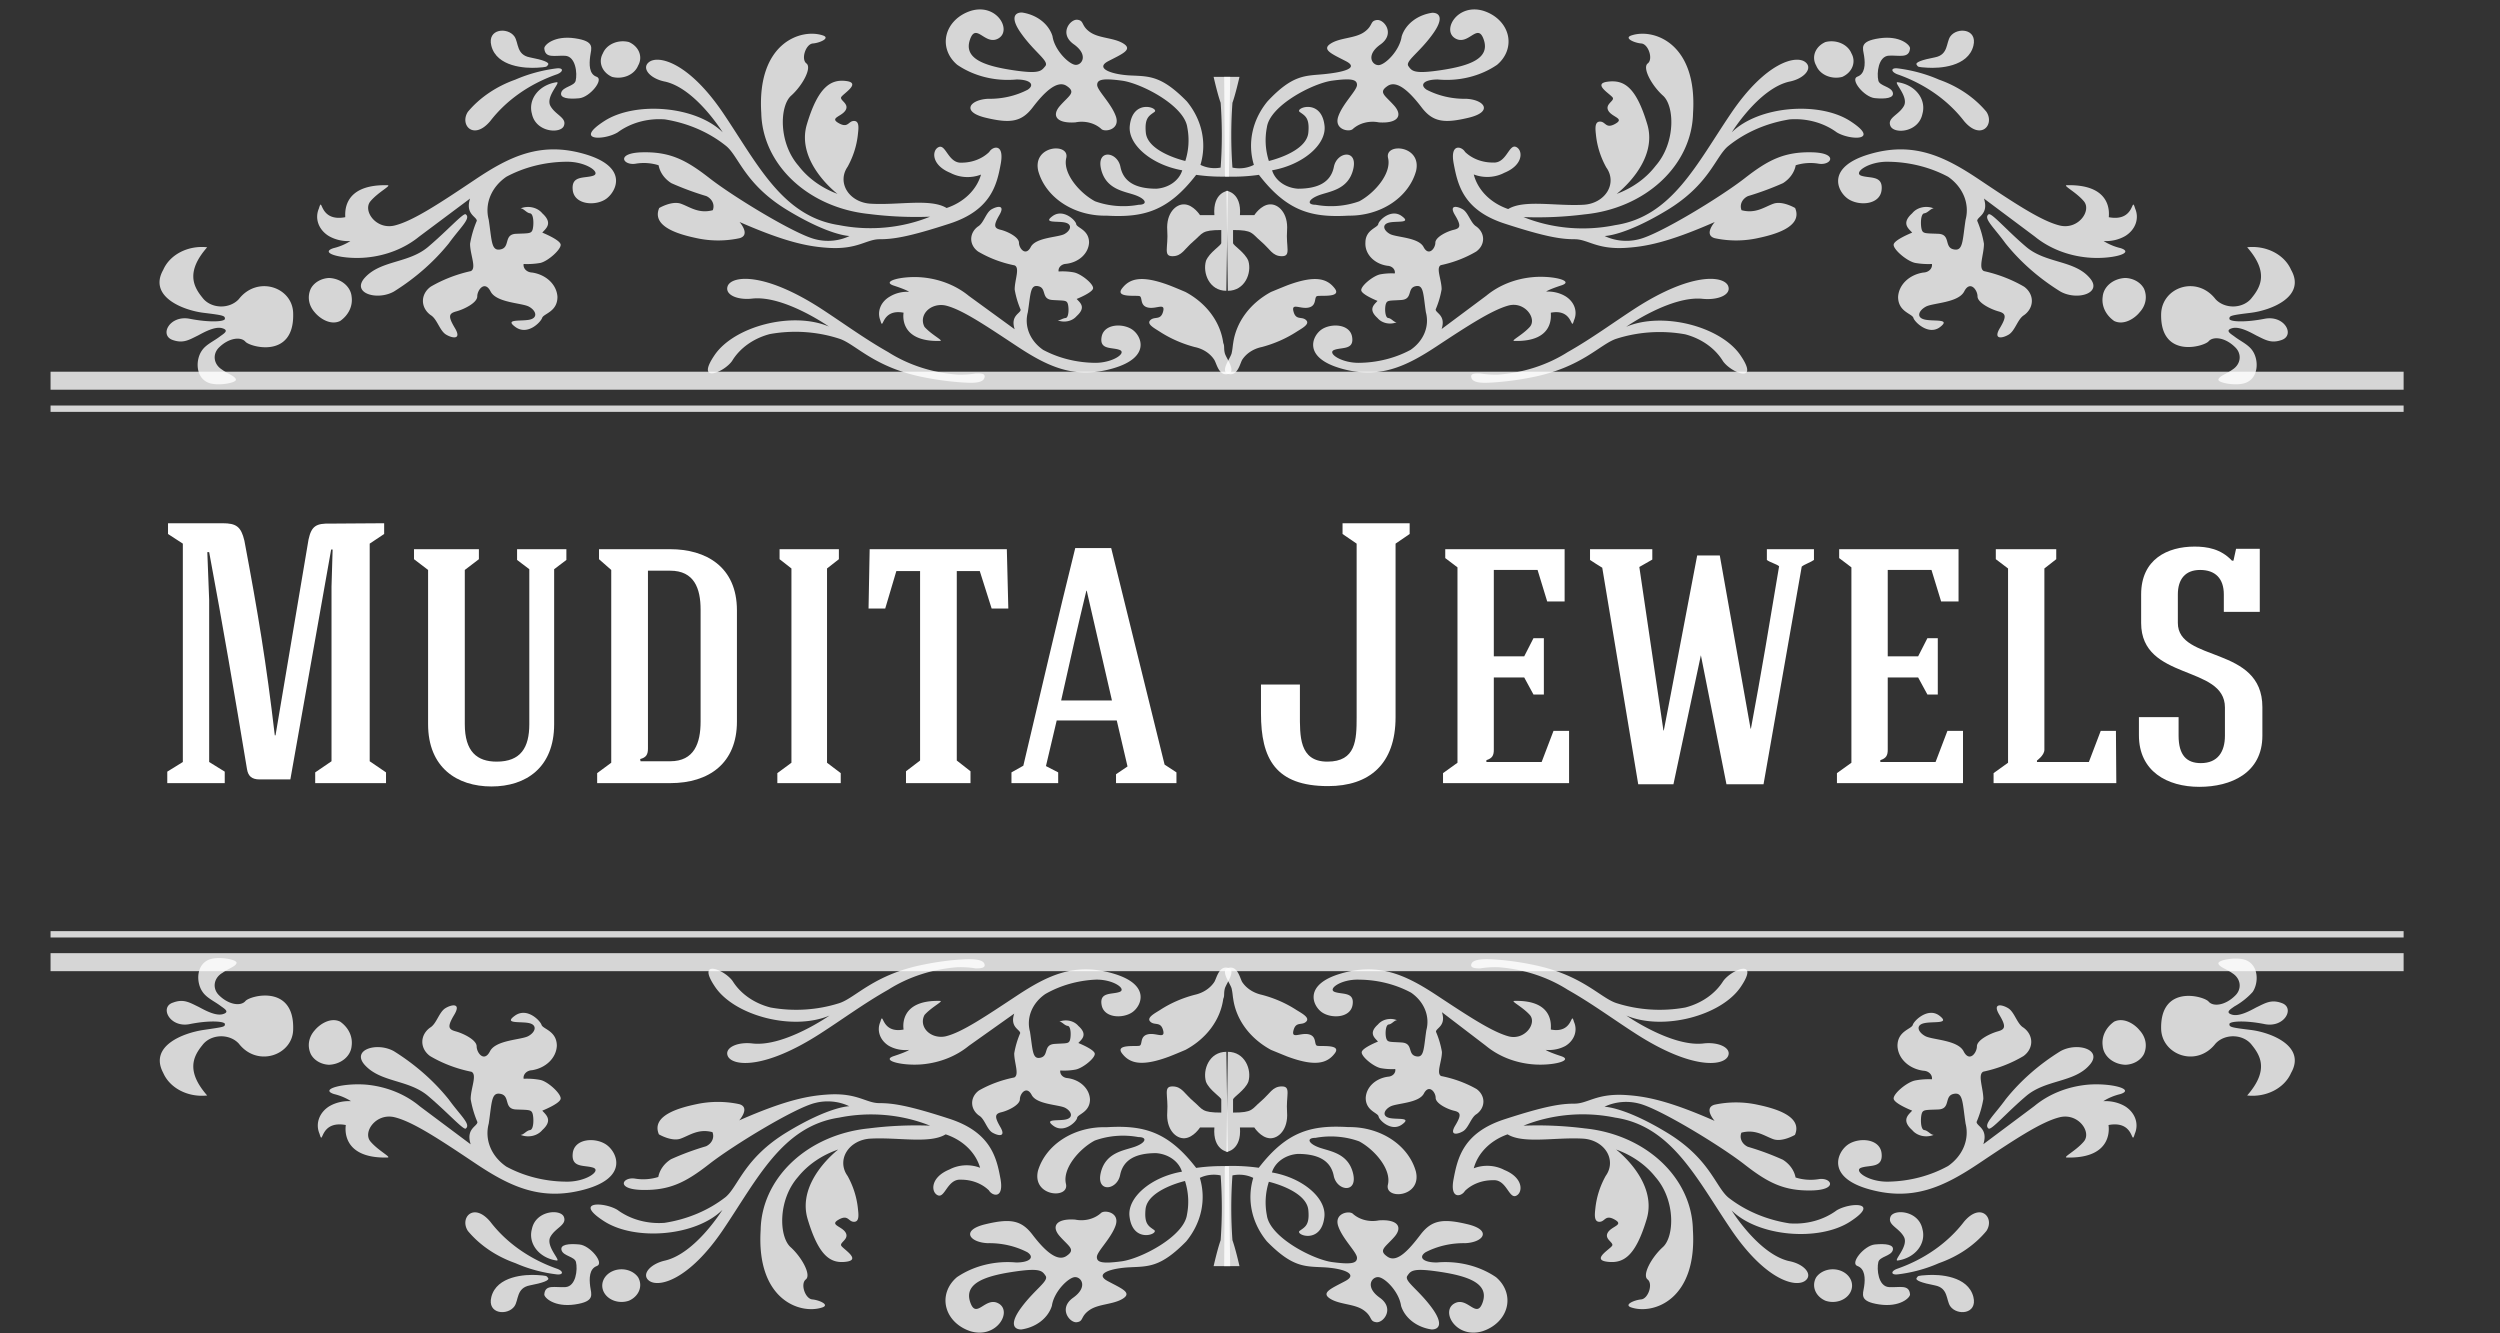 <svg xmlns="http://www.w3.org/2000/svg" xmlns:xlink="http://www.w3.org/1999/xlink" width="3000" height="1600" viewBox="0 0 3000 1600" xml:space="preserve"><rect x="0" y="0" width="3000" height="1600" fill="#333333" stroke="none"/><desc>Created with Fabric.js 3.6.3</desc><defs></defs><g transform="matrix(18.363 0 0 15.547 1472.594 805.65)"><g style="">		<g transform="matrix(1 0 0 1 -0.005 -22.435)"><rect style="stroke: none; stroke-width: 1; stroke-dasharray: none; stroke-linecap: butt; stroke-dashoffset: 0; stroke-linejoin: miter; stroke-miterlimit: 4; fill: rgb(255,255,255); fill-rule: nonzero; opacity: 0.8;" x="-76.885" y="-0.695" rx="0" ry="0" width="153.77" height="1.39"></rect></g>		<g transform="matrix(1 0 0 1 -0.005 -20.275)"><rect style="stroke: none; stroke-width: 1; stroke-dasharray: none; stroke-linecap: butt; stroke-dashoffset: 0; stroke-linejoin: miter; stroke-miterlimit: 4; fill: rgb(255,255,255); fill-rule: nonzero; opacity: 0.8;" x="-76.885" y="-0.245" rx="0" ry="0" width="153.77" height="0.49"></rect></g>		<g transform="matrix(1 0 0 1 -0.005 22.445)"><rect style="stroke: none; stroke-width: 1; stroke-dasharray: none; stroke-linecap: butt; stroke-dashoffset: 0; stroke-linejoin: miter; stroke-miterlimit: 4; fill: rgb(255,255,255); fill-rule: nonzero; opacity: 0.8;" x="-76.885" y="-0.695" rx="0" ry="0" width="153.77" height="1.39"></rect></g>		<g transform="matrix(1 0 0 1 -0.005 20.295)"><rect style="stroke: none; stroke-width: 1; stroke-dasharray: none; stroke-linecap: butt; stroke-dashoffset: 0; stroke-linejoin: miter; stroke-miterlimit: 4; fill: rgb(255,255,255); fill-rule: nonzero; opacity: 0.8;" x="-76.885" y="-0.245" rx="0" ry="0" width="153.77" height="0.49"></rect></g>		<g transform="matrix(1 0 0 1 -65.401 -27.457)"><path style="stroke: none; stroke-width: 1; stroke-dasharray: none; stroke-linecap: butt; stroke-dashoffset: 0; stroke-linejoin: miter; stroke-miterlimit: 4; fill: rgb(255,255,255); fill-rule: nonzero; opacity: 0.8;" transform=" translate(-11.484, -23.638)" d="M 15.85 23.5 c 0 -2.05 -2.32 -3 -3.55 -1.14 a 1.45 1.45 0 0 1 -2.38 -0.11 c -0.6 -0.87 -1.09 -2 0.31 -3.89 A 2.69 2.69 0 0 0 7.36 20.1 c -1 2.08 1.32 3.13 2.64 3.32 s 1.39 0.23 1.39 0.46 s -1 0.3 -2.3 0 s -2 1.25 -1.13 1.63 c 0.7 0.3 1.08 0 1.67 -0.34 c 0.38 -0.24 1.11 -0.73 1.59 -0.56 s 0.08 0.43 -0.15 0.63 c -0.4 0.37 -0.93 0.62 -1.2 1.12 c -0.41 0.72 -0.4 2.09 0.47 2.47 c 0.6 0.26 1.81 0 1.77 -0.26 s -0.57 -0.46 -0.9 -0.76 A 1.17 1.17 0 0 1 11 26.1 c 0.64 -0.75 1.43 -0.86 1.73 -0.45 S 15.92 27 15.85 23.5 Z" stroke-linecap="round"></path></g>		<g transform="matrix(1 0 0 1 -58.606 -28.648)"><path style="stroke: none; stroke-width: 1; stroke-dasharray: none; stroke-linecap: butt; stroke-dashoffset: 0; stroke-linejoin: miter; stroke-miterlimit: 4; fill: rgb(255,255,255); fill-rule: nonzero; opacity: 0.8;" transform=" translate(-18.279, -22.447)" d="M 18.19 20.73 a 1.56 1.56 0 0 1 1.48 1.45 a 2.1 2.1 0 0 1 -0.75 1.87 c -0.63 0.36 -1.34 -0.2 -1.67 -0.68 A 1.88 1.88 0 0 1 17 21.56 A 1.4 1.4 0 0 1 18.19 20.73 Z" stroke-linecap="round"></path></g>		<g transform="matrix(1 0 0 1 -53.135 -32.145)"><path style="stroke: none; stroke-width: 1; stroke-dasharray: none; stroke-linecap: butt; stroke-dashoffset: 0; stroke-linejoin: miter; stroke-miterlimit: 4; fill: rgb(255,255,255); fill-rule: nonzero; opacity: 0.8;" transform=" translate(-23.75, -18.95)" d="M 27.13 15.82 c 0.35 0.31 -0.35 1 -1.11 2.24 a 15.52 15.52 0 0 1 -3.59 3.72 c -1.11 0.73 -2.81 0.11 -1.89 -1.08 c 1.05 -1.35 2.85 -1.09 4.13 -2.37 S 27 15.65 27.13 15.82 Z" stroke-linecap="round"></path></g>		<g transform="matrix(1 0 0 1 -49.702 -33.035)"><path style="stroke: none; stroke-width: 1; stroke-dasharray: none; stroke-linecap: butt; stroke-dashoffset: 0; stroke-linejoin: miter; stroke-miterlimit: 4; fill: rgb(255,255,255); fill-rule: nonzero; opacity: 0.8;" transform=" translate(-27.183, -18.06)" d="M 22 13.57 c 0.33 0 -0.58 0.51 -1.1 1.24 s 0.37 2.22 1.58 1.87 s 3 -1.76 5.29 -3.57 s 4.3 -2.92 7.14 -1.94 S 37 14 36.33 14.6 s -2.1 0.51 -2.21 -0.65 s 0.76 -0.89 1.33 -1.11 s -0.47 -1.13 -1.81 -1.08 a 7.46 7.46 0 0 0 -3.86 1.16 a 3.33 3.33 0 0 0 -1.15 3.32 c 0.21 1.66 0.16 2.45 0.79 2.28 s 0.17 -1.16 1 -1.2 s 1 0 1.08 -0.34 s 0.08 -1.2 -0.17 -1.24 s -0.41 -0.38 -0.62 -0.38 a 1.13 1.13 0 0 1 1.42 0.38 c 0.74 0.79 0.2 1.2 0 1.49 c 0 0 1.16 0.55 1.2 0.92 S 32.5 19.44 32 19.57 a 4.29 4.29 0 0 1 -1.09 0.08 a 0.58 0.58 0 0 0 0.55 0.66 a 2 2 0 0 1 1.66 1.88 c 0 1.16 -0.91 1.29 -1 1.62 s -0.95 1.38 -1.74 0.71 s 0.41 -0.42 0.95 -0.58 s 0.38 -0.71 -0.08 -1 s -2.12 -0.29 -2.5 -1.17 s -0.87 -0.12 -0.87 0.38 s -0.87 1 -1.37 1.16 s -0.55 0.38 -0.09 1.29 s -0.16 0.8 -0.58 0.5 s -0.58 -1.2 -1 -1.5 a 1.44 1.44 0 0 1 0 -2.2 a 8.38 8.38 0 0 1 2.62 -1.2 c 0.39 -0.22 -0.05 -1.27 -0.05 -2.11 a 8.85 8.85 0 0 1 0.44 -1.77 c 0 -0.33 -0.77 -0.5 -0.44 -1.72 l -3.33 2.94 a 5.9 5.9 0 0 1 -3.44 1.61 c -1.5 0.17 -3.16 -0.33 -2.16 -0.72 a 3.38 3.38 0 0 0 1.11 -0.55 a 2.24 2.24 0 0 1 -1.43 -0.4 a 1.84 1.84 0 0 1 -0.63 -2.11 c 0.27 -1.07 -0.05 1.06 1.72 0.67 C 19.29 16 18.88 13.49 22 13.57 Z" stroke-linecap="round"></path></g>		<g transform="matrix(1 0 0 1 -14.202 -29.461)"><path style="stroke: none; stroke-width: 1; stroke-dasharray: none; stroke-linecap: butt; stroke-dashoffset: 0; stroke-linejoin: miter; stroke-miterlimit: 4; fill: rgb(255,255,255); fill-rule: nonzero; opacity: 0.8;" transform=" translate(-62.683, -21.634)" d="M 58.11 25.59 c 0.29 0 -0.51 -0.44 -1 -1.08 a 1.19 1.19 0 0 1 1.39 -1.65 c 1.07 0.31 2.61 1.55 4.65 3.14 s 3.78 2.56 6.27 1.71 s 1.88 -2.5 1.26 -3 s -1.85 -0.45 -2 0.57 s 0.67 0.78 1.17 1 s -0.41 1 -1.59 1 a 6.51 6.51 0 0 1 -3.4 -1 a 2.91 2.91 0 0 1 -1 -2.91 c 0.19 -1.46 0.15 -2.16 0.7 -2 s 0.15 1 0.91 1.06 s 0.92 0 1 0.29 s 0.08 1.07 -0.14 1.1 S 66 24 65.81 24 a 1 1 0 0 0 1.24 -0.33 c 0.66 -0.7 0.19 -1.06 0 -1.32 c 0 0 1 -0.47 1.07 -0.8 s -0.77 -1.14 -1.25 -1.25 a 3.48 3.48 0 0 0 -1 -0.07 a 0.52 0.52 0 0 1 0.48 -0.59 A 1.73 1.73 0 0 0 67.86 18 c 0 -1 -0.81 -1.14 -0.84 -1.43 s -0.85 -1.21 -1.54 -0.62 s 0.37 0.36 0.84 0.51 s 0.33 0.62 -0.07 0.88 s -1.87 0.25 -2.2 1 s -0.77 0.11 -0.77 -0.33 s -0.77 -0.88 -1.2 -1 s -0.48 -0.33 -0.08 -1.14 s -0.14 -0.69 -0.51 -0.44 s -0.51 1.06 -0.88 1.32 a 1.27 1.27 0 0 0 0 1.94 A 7 7 0 0 0 63 19.76 c 0.35 0.2 0 1.12 0 1.86 a 7.78 7.78 0 0 0 0.39 1.56 c 0 0.29 -0.69 0.44 -0.39 1.51 L 60 22.11 a 5.16 5.16 0 0 0 -3 -1.42 c -1.31 -0.15 -2.78 0.29 -1.9 0.63 s 1 0.48 1 0.48 a 1.94 1.94 0 0 0 -1.25 0.36 A 1.6 1.6 0 0 0 54.22 24 c 0.23 0.94 0 -0.93 1.52 -0.59 C 55.74 23.42 55.37 25.67 58.11 25.59 Z" stroke-linecap="round"></path></g>		<g transform="matrix(1 0 0 1 14.194 -29.461)"><path style="stroke: none; stroke-width: 1; stroke-dasharray: none; stroke-linecap: butt; stroke-dashoffset: 0; stroke-linejoin: miter; stroke-miterlimit: 4; fill: rgb(255,255,255); fill-rule: nonzero; opacity: 0.8;" transform=" translate(-91.079, -21.634)" d="M 95.66 25.59 c -0.29 0 0.51 -0.44 1 -1.08 s -0.33 -2 -1.4 -1.65 S 92.62 24.41 90.58 26 s -3.78 2.56 -6.27 1.71 s -1.87 -2.5 -1.26 -3 s 1.86 -0.45 2 0.57 s -0.66 0.78 -1.16 1 s 0.4 1 1.59 1 a 6.44 6.44 0 0 0 3.39 -1 a 2.91 2.91 0 0 0 1 -2.91 c -0.18 -1.46 -0.14 -2.16 -0.69 -2 s -0.15 1 -0.92 1.06 s -0.91 0 -1 0.29 s -0.07 1.07 0.15 1.1 s 0.36 0.33 0.55 0.33 a 1 1 0 0 1 -1.25 -0.33 c -0.66 -0.7 -0.18 -1.06 0 -1.32 c 0 0 -1 -0.47 -1.06 -0.8 s 0.77 -1.14 1.24 -1.25 a 3.49 3.49 0 0 1 0.95 -0.07 a 0.51 0.51 0 0 0 -0.47 -0.59 A 1.72 1.72 0 0 1 85.92 18 c 0 -1 0.8 -1.14 0.84 -1.43 s 0.84 -1.21 1.53 -0.62 s -0.36 0.36 -0.84 0.51 s -0.33 0.62 0.08 0.88 s 1.86 0.25 2.19 1 s 0.77 0.11 0.77 -0.33 s 0.77 -0.88 1.21 -1 s 0.48 -0.33 0.07 -1.14 s 0.15 -0.69 0.51 -0.44 s 0.52 1.06 0.88 1.32 a 1.27 1.27 0 0 1 0 1.94 a 7 7 0 0 1 -2.31 1.05 c -0.34 0.2 0.05 1.12 0.05 1.86 a 7.78 7.78 0 0 1 -0.39 1.56 c 0 0.29 0.68 0.44 0.39 1.51 l 2.93 -2.58 a 5.1 5.1 0 0 1 3 -1.42 c 1.32 -0.15 2.78 0.29 1.9 0.63 s -1 0.48 -1 0.48 a 2 2 0 0 1 1.26 0.36 A 1.6 1.6 0 0 1 99.55 24 c -0.23 0.94 0 -0.93 -1.51 -0.59 C 98 23.42 98.41 25.67 95.66 25.59 Z" stroke-linecap="round"></path></g>		<g transform="matrix(1 0 0 1 -46.243 -48.019)"><path style="stroke: none; stroke-width: 1; stroke-dasharray: none; stroke-linecap: butt; stroke-dashoffset: 0; stroke-linejoin: miter; stroke-miterlimit: 4; fill: rgb(255,255,255); fill-rule: nonzero; opacity: 0.8;" transform=" translate(-30.642, -3.076)" d="M 31.8 4.5 c -0.77 0.06 -2.65 -0.06 -3 -1.69 c -0.29 -1.33 1.07 -1.46 1.51 -0.72 c 0.28 0.48 0.12 1.41 1 1.61 s 1.3 0.39 1.2 0.57 S 32.41 4.45 31.8 4.5 Z" stroke-linecap="round"></path></g>		<g transform="matrix(1 0 0 1 -46.628 -44.153)"><path style="stroke: none; stroke-width: 1; stroke-dasharray: none; stroke-linecap: butt; stroke-dashoffset: 0; stroke-linejoin: miter; stroke-miterlimit: 4; fill: rgb(255,255,255); fill-rule: nonzero; opacity: 0.8;" transform=" translate(-30.257, -6.942)" d="M 33.08 4.55 a 8.73 8.73 0 0 0 -2.71 0.87 a 7.25 7.25 0 0 0 -3.1 2.48 c -0.56 1 0.36 2.26 1.46 0.72 A 9.55 9.55 0 0 1 33.11 5 C 33.52 4.8 33.52 4.5 33.08 4.55 Z" stroke-linecap="round"></path></g>		<g transform="matrix(1 0 0 1 -39.643 -47.229)"><path style="stroke: none; stroke-width: 1; stroke-dasharray: none; stroke-linecap: butt; stroke-dashoffset: 0; stroke-linejoin: miter; stroke-miterlimit: 4; fill: rgb(255,255,255); fill-rule: nonzero; opacity: 0.8;" transform=" translate(-37.242, -3.866)" d="M 38.39 4.34 a 1.37 1.37 0 0 1 -1.7 0.87 a 1.38 1.38 0 0 1 -0.6 -1.82 a 1.38 1.38 0 0 1 1.7 -0.87 A 1.37 1.37 0 0 1 38.39 4.34 Z" stroke-linecap="round"></path></g>		<g transform="matrix(1 0 0 1 -44.398 -43.609)"><path style="stroke: none; stroke-width: 1; stroke-dasharray: none; stroke-linecap: butt; stroke-dashoffset: 0; stroke-linejoin: miter; stroke-miterlimit: 4; fill: rgb(255,255,255); fill-rule: nonzero; opacity: 0.8;" transform=" translate(-32.487, -7.486)" d="M 33.08 5.62 c 0.27 0 -0.75 1.12 -0.42 1.83 s 1.09 0.91 0.88 1.54 s -1.84 0.51 -2.09 -0.94 A 2 2 0 0 1 33.08 5.62 Z" stroke-linecap="round"></path></g>		<g transform="matrix(1 0 0 1 -42.845 -46.558)"><path style="stroke: none; stroke-width: 1; stroke-dasharray: none; stroke-linecap: butt; stroke-dashoffset: 0; stroke-linejoin: miter; stroke-miterlimit: 4; fill: rgb(255,255,255); fill-rule: nonzero; opacity: 0.8;" transform=" translate(-34.04, -4.537)" d="M 32.26 3 c 0 -0.26 0.66 -1 2 -0.77 s 1.07 0.75 1 1.38 S 35.18 5 35.68 5.2 s -0.44 1.58 -1.14 1.66 s -1.29 0 -1.17 -0.45 s 0.85 -0.48 0.94 -0.9 c 0.12 -0.58 0 -1.89 -0.69 -1.93 S 32.31 3.81 32.26 3 Z" stroke-linecap="round"></path></g>		<g transform="matrix(1 0 0 1 -28.162 -40.945)"><path style="stroke: none; stroke-width: 1; stroke-dasharray: none; stroke-linecap: butt; stroke-dashoffset: 0; stroke-linejoin: miter; stroke-miterlimit: 4; fill: rgb(255,255,255); fill-rule: nonzero; opacity: 0.8;" transform=" translate(-48.723, -10.15)" d="M 39.09 4.08 c 0.61 -0.59 2.61 0 4.85 3.91 s 3.87 8 7.58 8.66 A 9 9 0 0 0 57.47 16 a 20.74 20.74 0 0 1 -4 -0.21 A 8 8 0 0 1 46.44 8 c -0.29 -5.41 2.58 -6.54 4 -6 c 0.56 0.2 -0.17 0.59 -0.63 0.63 s -0.79 1.21 -0.42 1.54 s -0.25 1.7 -1 2.49 s -0.84 3.63 0.49 5.42 a 5.83 5.83 0 0 0 2.54 2.16 s -2.74 -2.45 -2 -5.37 S 51 5.37 52 5.53 s -0.25 1 -0.34 1.25 s 0.54 0.5 0.29 1 s -1.08 0.58 -0.45 1 s 0.62 -0.17 1 -0.17 s 0.29 0.63 0.25 1.08 a 7.44 7.44 0 0 1 -0.67 2.46 A 1.89 1.89 0 0 0 53.64 15 c 1.79 0.12 3.87 -0.42 4.91 0.33 a 3.71 3.71 0 0 0 2.25 -2.58 a 2.11 2.11 0 0 1 -2 -0.13 c -1.29 -0.62 -1.21 -1.79 -0.75 -2 s 0.62 1.29 1.5 1.21 A 2.39 2.39 0 0 0 61.34 11 c 0.2 -0.42 1 -0.71 0.75 0.91 s -0.63 3.58 -3.33 4.62 s -3.71 1.21 -4.58 1.21 s -1.42 0.79 -3.29 0.67 c -1.29 -0.09 -2.74 -0.38 -5.87 -2 c 0 0 0.75 1 0 1.25 a 5.66 5.66 0 0 1 -2.79 0 c -1 -0.25 -3 -0.83 -2.46 -2.33 c 0 0 0.83 -0.58 1.42 -0.33 s 1.16 0.79 2.08 0.5 a 0.91 0.91 0 0 0 -0.42 -1.09 a 17.15 17.15 0 0 1 -2.29 -1 a 2.14 2.14 0 0 1 -0.83 -1.38 a 2.74 2.74 0 0 0 -1.5 -0.12 c -0.83 0.16 -1.33 -0.84 0.46 -0.88 s 2.83 0.58 4.37 2 s 5.58 4.33 6.91 4.71 a 2.83 2.83 0 0 0 2.24 -0.25 s -1.28 0 -4.07 -2 s -3.17 -4.16 -4 -4.95 a 7.94 7.94 0 0 0 -4 -2.05 a 4.13 4.13 0 0 0 -3.08 1 c -0.88 0.63 -2.91 0.68 -0.88 -0.87 s 6 -1.17 7.74 0.87 c 0 0 -1.75 -3.35 -3.74 -3.91 C 39.2 5.37 38.59 4.56 39.09 4.08 Z" stroke-linecap="round"></path></g>		<g transform="matrix(1 0 0 1 -24.89 -26.285)"><path style="stroke: none; stroke-width: 1; stroke-dasharray: none; stroke-linecap: butt; stroke-dashoffset: 0; stroke-linejoin: miter; stroke-miterlimit: 4; fill: rgb(255,255,255); fill-rule: nonzero; opacity: 0.8;" transform=" translate(-51.995, -24.81)" d="M 44.26 21.31 c 0.33 -0.77 2.4 -1 6 1.72 c 1.49 1.14 2.91 2.38 4.47 3.42 a 8.85 8.85 0 0 0 4.53 1.74 a 5.26 5.26 0 0 0 1.19 -0.09 c 0.26 0 0.71 -0.05 0.56 0.38 s -1 0.34 -1.36 0.32 a 16.63 16.63 0 0 1 -2.53 -0.39 c -3.34 -0.76 -4.53 -2.61 -5.6 -3 A 8 8 0 0 0 47 25.06 a 4.15 4.15 0 0 0 -2.47 2.08 c -0.56 0.92 -2.42 1.76 -1.14 -0.46 s 5.07 -3.4 7.47 -2.2 c 0 0 -2.92 -2.42 -5 -2.16 C 44.85 22.46 44 22 44.26 21.31 Z" stroke-linecap="round"></path></g>		<g transform="matrix(1 0 0 1 24.965 -26.285)"><path style="stroke: none; stroke-width: 1; stroke-dasharray: none; stroke-linecap: butt; stroke-dashoffset: 0; stroke-linejoin: miter; stroke-miterlimit: 4; fill: rgb(255,255,255); fill-rule: nonzero; opacity: 0.8;" transform=" translate(-101.85, -24.81)" d="M 109.61 21.31 c -0.33 -0.77 -2.4 -1 -6 1.72 c -1.49 1.14 -2.91 2.38 -4.47 3.42 a 8.85 8.85 0 0 1 -4.53 1.74 a 5.26 5.26 0 0 1 -1.19 -0.09 c -0.26 0 -0.71 -0.05 -0.56 0.38 s 1 0.34 1.36 0.32 a 16.5 16.5 0 0 0 2.52 -0.39 c 3.35 -0.76 4.53 -2.61 5.61 -3 a 8 8 0 0 1 4.47 -0.33 a 4.18 4.18 0 0 1 2.47 2.08 c 0.56 0.92 2.42 1.76 1.14 -0.46 s -5.07 -3.4 -7.47 -2.2 c 0 0 2.92 -2.42 5 -2.16 C 109 22.46 109.88 22 109.61 21.31 Z" stroke-linecap="round"></path></g>		<g transform="matrix(1 0 0 1 -9.096 -43.12)"><path style="stroke: none; stroke-width: 1; stroke-dasharray: none; stroke-linecap: butt; stroke-dashoffset: 0; stroke-linejoin: miter; stroke-miterlimit: 4; fill: rgb(255,255,255); fill-rule: nonzero; opacity: 0.8;" transform=" translate(-67.789, -7.975)" d="M 77.08 5.21 H 76 s 0.26 1.36 0.46 2 a 41.21 41.21 0 0 1 0 5 A 1.82 1.82 0 0 1 75.14 12 a 6 6 0 0 0 -0.89 -4.9 c -1.66 -2 -2.45 -1.93 -3.68 -2 S 68.22 4.55 69.11 4 s 1.63 -0.89 1 -1.36 s -1.59 -0.39 -2.19 -0.89 S 67.56 0.87 67.1 0.8 s -1.23 1.06 -0.24 1.89 s 0.53 1.63 0.11 1.59 s -1.37 -1.13 -1.5 -2.22 a 2.5 2.5 0 0 0 -2 -1.82 c -0.49 0 -0.78 0.44 0 1.69 C 64.34 3.35 65.27 4 65 4.38 s -0.36 0.63 -2.18 0.3 s -3.15 -0.89 -2.75 -2.32 s 1 0.5 1.88 -0.13 S 61.83 -0.49 60.14 0.11 a 2.53 2.53 0 0 0 -0.89 4.17 a 5.25 5.25 0 0 0 3.87 1.13 c 0.89 0 1.22 0.4 0.73 0.79 a 4.76 4.76 0 0 1 -2.59 0.7 c -1.19 0.07 -1.78 1 -0.16 1.46 s 2.35 0.33 3.08 -0.8 s 1.59 -2.15 2.22 -1.65 s 0.17 0.72 -0.43 1.52 s -0.2 1.39 1 1.29 a 1.75 1.75 0 0 1 1.71 0.53 c 0.27 0.24 1.23 0 0.93 -1 s -1.22 -2 -1.22 -2.42 s 0.36 -0.53 1.62 -0.33 s 4.08 1.92 4.27 3.61 a 6.11 6.11 0 0 1 -0.13 2.59 s -2.46 -0.66 -2.58 -2.19 c -0.09 -1.12 0.2 -1.29 0.56 -1.59 S 70.71 6.82 70.52 9 c -0.12 1.44 1.42 3 3.43 3.42 a 1.9 1.9 0 0 1 -1.69 1.42 c -1.32 0 -2.15 -0.5 -2.35 -1.69 s -1.59 -1.39 -1.26 0.2 s 1.56 1.69 2.26 2 s 0.79 0.73 0.19 0.73 a 4.7 4.7 0 0 1 -2.85 -0.27 c -1 -0.63 -2.12 -2.15 -1.88 -3.34 s -2.22 -1 -1.83 1 A 4.47 4.47 0 0 0 69 15.92 c 2.38 0.16 4 -0.3 5.86 -3.15 A 10.3 10.3 0 0 0 77 12.9 Z" stroke-linecap="round"></path></g>		<g transform="matrix(1 0 0 1 -1.951 -33.235)"><path style="stroke: none; stroke-width: 1; stroke-dasharray: none; stroke-linecap: butt; stroke-dashoffset: 0; stroke-linejoin: miter; stroke-miterlimit: 4; fill: rgb(255,255,255); fill-rule: nonzero; opacity: 0.8;" transform=" translate(-74.934, -17.86)" d="M 76.93 14 s -1 0.12 -0.88 1.88 l -0.94 0 s -0.42 -0.78 -1 -0.83 s -1.22 0.69 -1.14 2 s -0.28 2 0.34 2 s 0.77 -0.55 1.38 -1.16 s 0.5 -0.86 1.81 -0.86 v 1 c 0 0.19 -0.78 0.72 -1 1.38 c -0.23 0.94 0.22 2.31 1.33 2.31 Z" stroke-linecap="round"></path></g>		<g transform="matrix(1 0 0 1 65.401 -27.457)"><path style="stroke: none; stroke-width: 1; stroke-dasharray: none; stroke-linecap: butt; stroke-dashoffset: 0; stroke-linejoin: miter; stroke-miterlimit: 4; fill: rgb(255,255,255); fill-rule: nonzero; opacity: 0.8;" transform=" translate(-142.286, -23.638)" d="M 137.92 23.5 c 0.05 -2.05 2.32 -3 3.55 -1.14 a 1.45 1.45 0 0 0 2.38 -0.11 c 0.6 -0.87 1.09 -2 -0.31 -3.89 a 2.69 2.69 0 0 1 2.87 1.74 c 1 2.08 -1.32 3.13 -2.64 3.32 s -1.39 0.23 -1.39 0.46 s 1 0.3 2.3 0 s 2 1.25 1.13 1.63 c -0.7 0.3 -1.08 0 -1.67 -0.34 c -0.38 -0.24 -1.11 -0.73 -1.59 -0.56 s -0.08 0.43 0.15 0.63 c 0.4 0.37 0.92 0.62 1.2 1.12 c 0.41 0.72 0.4 2.09 -0.47 2.47 c -0.6 0.26 -1.81 0 -1.77 -0.26 s 0.57 -0.46 0.91 -0.76 a 1.18 1.18 0 0 0 0.18 -1.74 c -0.64 -0.75 -1.43 -0.86 -1.73 -0.45 S 137.85 27 137.92 23.5 Z" stroke-linecap="round"></path></g>		<g transform="matrix(1 0 0 1 58.616 -28.648)"><path style="stroke: none; stroke-width: 1; stroke-dasharray: none; stroke-linecap: butt; stroke-dashoffset: 0; stroke-linejoin: miter; stroke-miterlimit: 4; fill: rgb(255,255,255); fill-rule: nonzero; opacity: 0.8;" transform=" translate(-135.501, -22.447)" d="M 135.58 20.73 a 1.56 1.56 0 0 0 -1.48 1.45 a 2.1 2.1 0 0 0 0.75 1.87 c 0.63 0.36 1.35 -0.2 1.67 -0.68 a 1.88 1.88 0 0 0 0.28 -1.81 A 1.4 1.4 0 0 0 135.58 20.73 Z" stroke-linecap="round"></path></g>		<g transform="matrix(1 0 0 1 53.135 -32.145)"><path style="stroke: none; stroke-width: 1; stroke-dasharray: none; stroke-linecap: butt; stroke-dashoffset: 0; stroke-linejoin: miter; stroke-miterlimit: 4; fill: rgb(255,255,255); fill-rule: nonzero; opacity: 0.8;" transform=" translate(-130.02, -18.95)" d="M 126.64 15.82 c -0.35 0.31 0.35 1 1.11 2.24 a 15.15 15.15 0 0 0 3.59 3.72 c 1.11 0.73 2.81 0.11 1.89 -1.08 c -1 -1.35 -2.85 -1.09 -4.13 -2.37 S 126.82 15.65 126.64 15.82 Z" stroke-linecap="round"></path></g>		<g transform="matrix(1 0 0 1 49.687 -33.035)"><path style="stroke: none; stroke-width: 1; stroke-dasharray: none; stroke-linecap: butt; stroke-dashoffset: 0; stroke-linejoin: miter; stroke-miterlimit: 4; fill: rgb(255,255,255); fill-rule: nonzero; opacity: 0.8;" transform=" translate(-126.572, -18.06)" d="M 131.77 13.57 c -0.33 0 0.58 0.51 1.1 1.24 s -0.37 2.22 -1.58 1.87 s -3 -1.76 -5.29 -3.57 s -4.3 -2.92 -7.13 -1.94 s -2.14 2.83 -1.44 3.43 s 2.11 0.51 2.22 -0.65 s -0.76 -0.89 -1.32 -1.11 s 0.46 -1.13 1.8 -1.08 A 7.53 7.53 0 0 1 124 12.92 a 3.35 3.35 0 0 1 1.14 3.32 c -0.21 1.66 -0.16 2.45 -0.79 2.28 s -0.16 -1.16 -1 -1.2 s -1 0 -1.08 -0.34 s -0.08 -1.2 0.17 -1.24 s 0.41 -0.38 0.62 -0.38 a 1.11 1.11 0 0 0 -1.41 0.38 c -0.75 0.79 -0.21 1.2 0 1.49 c 0 0 -1.17 0.55 -1.21 0.92 s 0.87 1.29 1.41 1.42 a 4.29 4.29 0 0 0 1.09 0.08 a 0.58 0.58 0 0 1 -0.55 0.66 a 2 2 0 0 0 -1.66 1.88 c 0 1.16 0.92 1.29 1 1.62 s 1 1.38 1.74 0.71 s -0.41 -0.42 -1 -0.58 s -0.38 -0.71 0.08 -1 s 2.12 -0.29 2.5 -1.17 s 0.87 -0.12 0.87 0.38 s 0.88 1 1.37 1.16 s 0.55 0.38 0.09 1.29 s 0.16 0.8 0.58 0.5 s 0.58 -1.2 1 -1.5 a 1.44 1.44 0 0 0 0 -2.2 a 8.38 8.38 0 0 0 -2.62 -1.2 c -0.39 -0.22 0 -1.27 0 -2.11 a 8.85 8.85 0 0 0 -0.44 -1.77 c 0 -0.33 0.77 -0.5 0.44 -1.72 l 3.33 2.94 a 5.9 5.9 0 0 0 3.44 1.61 c 1.5 0.17 3.16 -0.33 2.17 -0.72 a 3.4 3.4 0 0 1 -1.12 -0.55 a 2.24 2.24 0 0 0 1.43 -0.4 a 1.84 1.84 0 0 0 0.63 -2.11 c -0.27 -1.07 0.05 1.06 -1.72 0.67 C 134.48 16 134.89 13.49 131.77 13.57 Z" stroke-linecap="round"></path></g>		<g transform="matrix(1 0 0 1 46.922 -48.019)"><path style="stroke: none; stroke-width: 1; stroke-dasharray: none; stroke-linecap: butt; stroke-dashoffset: 0; stroke-linejoin: miter; stroke-miterlimit: 4; fill: rgb(255,255,255); fill-rule: nonzero; opacity: 0.8;" transform=" translate(-123.807, -3.076)" d="M 122.65 4.5 c 0.77 0.06 2.65 -0.06 3 -1.69 c 0.28 -1.33 -1.07 -1.46 -1.51 -0.72 c -0.28 0.48 -0.12 1.41 -1 1.61 s -1.3 0.39 -1.2 0.57 S 122 4.45 122.65 4.5 Z" stroke-linecap="round"></path></g>		<g transform="matrix(1 0 0 1 46.628 -44.153)"><path style="stroke: none; stroke-width: 1; stroke-dasharray: none; stroke-linecap: butt; stroke-dashoffset: 0; stroke-linejoin: miter; stroke-miterlimit: 4; fill: rgb(255,255,255); fill-rule: nonzero; opacity: 0.8;" transform=" translate(-123.513, -6.942)" d="M 120.69 4.55 a 8.65 8.65 0 0 1 2.71 0.87 a 7.19 7.19 0 0 1 3.1 2.48 c 0.56 1 -0.36 2.26 -1.46 0.72 A 9.55 9.55 0 0 0 120.66 5 C 120.25 4.8 120.25 4.5 120.69 4.55 Z" stroke-linecap="round"></path></g>		<g transform="matrix(1 0 0 1 39.643 -47.229)"><path style="stroke: none; stroke-width: 1; stroke-dasharray: none; stroke-linecap: butt; stroke-dashoffset: 0; stroke-linejoin: miter; stroke-miterlimit: 4; fill: rgb(255,255,255); fill-rule: nonzero; opacity: 0.8;" transform=" translate(-116.528, -3.866)" d="M 115.38 4.34 a 1.37 1.37 0 0 0 1.7 0.87 a 1.38 1.38 0 0 0 0.6 -1.82 a 1.38 1.38 0 0 0 -1.7 -0.87 A 1.37 1.37 0 0 0 115.38 4.34 Z" stroke-linecap="round"></path></g>		<g transform="matrix(1 0 0 1 44.397 -43.602)"><path style="stroke: none; stroke-width: 1; stroke-dasharray: none; stroke-linecap: butt; stroke-dashoffset: 0; stroke-linejoin: miter; stroke-miterlimit: 4; fill: rgb(255,255,255); fill-rule: nonzero; opacity: 0.8;" transform=" translate(-121.282, -7.493)" d="M 120.69 5.62 c -0.27 0 0.75 1.12 0.42 1.83 S 120 8.36 120.23 9 s 1.84 0.51 2.09 -0.94 A 2 2 0 0 0 120.69 5.62 Z" stroke-linecap="round"></path></g>		<g transform="matrix(1 0 0 1 42.835 -46.563)"><path style="stroke: none; stroke-width: 1; stroke-dasharray: none; stroke-linecap: butt; stroke-dashoffset: 0; stroke-linejoin: miter; stroke-miterlimit: 4; fill: rgb(255,255,255); fill-rule: nonzero; opacity: 0.8;" transform=" translate(-119.72, -4.532)" d="M 121.51 3 c 0 -0.26 -0.66 -1 -2 -0.77 s -1.08 0.75 -1 1.38 s 0.06 1.37 -0.44 1.58 s 0.44 1.58 1.14 1.66 s 1.29 0 1.17 -0.45 s -0.85 -0.48 -0.94 -0.9 c -0.12 -0.58 0 -1.89 0.69 -1.93 S 121.46 3.81 121.51 3 Z" stroke-linecap="round"></path></g>		<g transform="matrix(1 0 0 1 28.171 -40.945)"><path style="stroke: none; stroke-width: 1; stroke-dasharray: none; stroke-linecap: butt; stroke-dashoffset: 0; stroke-linejoin: miter; stroke-miterlimit: 4; fill: rgb(255,255,255); fill-rule: nonzero; opacity: 0.8;" transform=" translate(-105.056, -10.15)" d="M 114.68 4.08 c -0.61 -0.59 -2.6 0 -4.85 3.91 s -3.87 8 -7.58 8.66 a 9 9 0 0 1 -6 -0.62 a 20.74 20.74 0 0 0 4 -0.21 A 8 8 0 0 0 107.33 8 c 0.29 -5.41 -2.58 -6.54 -4 -6 c -0.57 0.2 0.16 0.59 0.62 0.63 s 0.79 1.21 0.42 1.54 s 0.25 1.7 1 2.49 s 0.84 3.63 -0.49 5.42 a 5.83 5.83 0 0 1 -2.54 2.16 s 2.74 -2.45 2 -5.37 s -1.54 -3.45 -2.59 -3.29 s 0.25 1 0.34 1.25 s -0.54 0.5 -0.29 1 s 1.08 0.58 0.45 1 s -0.62 -0.17 -1 -0.17 s -0.3 0.63 -0.26 1.08 a 7.44 7.44 0 0 0 0.67 2.46 a 1.89 1.89 0 0 1 -1.5 2.88 c -1.79 0.12 -3.87 -0.42 -4.91 0.33 A 3.73 3.73 0 0 1 93 12.74 a 2.11 2.11 0 0 0 2 -0.13 c 1.29 -0.62 1.21 -1.79 0.75 -2 s -0.62 1.29 -1.49 1.21 A 2.4 2.4 0 0 1 92.43 11 c -0.2 -0.42 -1 -0.71 -0.74 0.91 s 0.62 3.58 3.32 4.62 s 3.71 1.21 4.58 1.21 s 1.42 0.79 3.29 0.67 c 1.29 -0.09 2.75 -0.38 5.87 -2 c 0 0 -0.75 1 0 1.25 a 5.67 5.67 0 0 0 2.79 0 c 1 -0.25 3 -0.83 2.46 -2.33 c 0 0 -0.83 -0.58 -1.42 -0.33 s -1.16 0.79 -2.08 0.5 a 0.91 0.91 0 0 1 0.42 -1.09 a 17.15 17.15 0 0 0 2.29 -1 a 2.14 2.14 0 0 0 0.83 -1.38 a 2.74 2.74 0 0 1 1.5 -0.12 c 0.83 0.16 1.33 -0.84 -0.46 -0.88 s -2.83 0.58 -4.37 2 s -5.57 4.33 -6.91 4.71 a 2.86 2.86 0 0 1 -2.25 -0.25 s 1.3 0 4.09 -2 s 3.16 -4.16 4 -4.95 a 7.94 7.94 0 0 1 4 -2.05 a 4.13 4.13 0 0 1 3.08 1 c 0.88 0.63 2.91 0.68 0.88 -0.87 s -6 -1.17 -7.74 0.87 c 0 0 1.75 -3.35 3.74 -3.91 C 114.57 5.37 115.18 4.56 114.68 4.08 Z" stroke-linecap="round"></path></g>		<g transform="matrix(1 0 0 1 9.096 -43.12)"><path style="stroke: none; stroke-width: 1; stroke-dasharray: none; stroke-linecap: butt; stroke-dashoffset: 0; stroke-linejoin: miter; stroke-miterlimit: 4; fill: rgb(255,255,255); fill-rule: nonzero; opacity: 0.8;" transform=" translate(-85.981, -7.975)" d="M 76.69 5.21 h 1 s -0.26 1.36 -0.46 2 a 41.21 41.21 0 0 0 0 5 A 1.82 1.82 0 0 0 78.63 12 a 6 6 0 0 1 0.89 -4.9 C 81.18 5 82 5.14 83.2 5 S 85.55 4.55 84.65 4 s -1.62 -0.89 -1 -1.36 s 1.59 -0.39 2.19 -0.89 s 0.36 -0.86 0.83 -0.93 s 1.22 1.06 0.23 1.89 s -0.53 1.63 -0.1 1.59 s 1.36 -1.13 1.49 -2.22 a 2.5 2.5 0 0 1 2 -1.82 c 0.49 0 0.78 0.44 0 1.69 C 89.43 3.35 88.5 4 88.73 4.38 s 0.36 0.63 2.18 0.3 s 3.15 -0.89 2.75 -2.32 s -1 0.5 -1.88 -0.13 S 91.94 -0.49 93.63 0.11 a 2.53 2.53 0 0 1 0.89 4.17 a 5.25 5.25 0 0 1 -3.87 1.13 c -0.89 0 -1.22 0.4 -0.73 0.79 a 4.76 4.76 0 0 0 2.59 0.7 c 1.19 0.07 1.78 1 0.16 1.46 s -2.35 0.33 -3.08 -0.8 S 88 5.41 87.37 5.91 s -0.17 0.72 0.43 1.52 s 0.2 1.39 -1 1.29 a 1.77 1.77 0 0 0 -1.72 0.53 c -0.27 0.24 -1.23 0 -0.93 -1 s 1.22 -2 1.22 -2.42 s -0.36 -0.53 -1.62 -0.33 s -4.08 1.92 -4.27 3.61 a 6.11 6.11 0 0 0 0.13 2.59 s 2.46 -0.66 2.58 -2.19 c 0.09 -1.12 -0.2 -1.29 -0.56 -1.59 S 83.06 6.82 83.25 9 c 0.12 1.44 -1.42 3 -3.43 3.42 a 1.9 1.9 0 0 0 1.69 1.42 c 1.32 0 2.15 -0.5 2.35 -1.69 s 1.59 -1.39 1.26 0.2 s -1.56 1.69 -2.25 2 s -0.8 0.73 -0.2 0.73 a 4.7 4.7 0 0 0 2.85 -0.27 c 1 -0.63 2.12 -2.15 1.88 -3.34 s 2.22 -1 1.83 1 a 4.47 4.47 0 0 1 -4.41 3.45 c -2.39 0.16 -4 -0.3 -5.86 -3.15 a 10.3 10.3 0 0 1 -2.22 0.13 Z" stroke-linecap="round"></path></g>		<g transform="matrix(1 0 0 1 1.951 -33.235)"><path style="stroke: none; stroke-width: 1; stroke-dasharray: none; stroke-linecap: butt; stroke-dashoffset: 0; stroke-linejoin: miter; stroke-miterlimit: 4; fill: rgb(255,255,255); fill-rule: nonzero; opacity: 0.8;" transform=" translate(-78.836, -17.86)" d="M 76.84 14 s 1 0.12 0.88 1.88 l 0.94 0 s 0.42 -0.78 1 -0.83 s 1.22 0.69 1.14 2 s 0.28 2 -0.34 2 s -0.77 -0.55 -1.38 -1.16 s -0.5 -0.86 -1.81 -0.86 v 1 c 0 0.19 0.78 0.72 1 1.38 c 0.24 0.94 -0.23 2.31 -1.34 2.31 Z" stroke-linecap="round"></path></g>		<g transform="matrix(1 0 0 1 -3.343 -26.607)"><path style="stroke: none; stroke-width: 1; stroke-dasharray: none; stroke-linecap: butt; stroke-dashoffset: 0; stroke-linejoin: miter; stroke-miterlimit: 4; fill: rgb(255,255,255); fill-rule: nonzero; opacity: 0.8;" transform=" translate(-73.542, -24.488)" d="M 73.09 21.29 c -1.82 -0.8 -2.58 -0.51 -3.07 0.24 s 0.93 0.52 1.14 0.6 s 0 0.73 0.54 0.88 s 1.16 -0.4 1 0.31 s -0.55 0.35 -0.83 0.66 s 0.27 0.63 0.63 0.91 a 7.4 7.4 0 0 0 2.26 1.17 a 2 2 0 0 1 1.29 1 c 0.16 0.33 0.31 1.26 0.89 1.08 s -0.13 -1.22 -0.21 -1.61 s 0 -0.52 -0.1 -0.78 a 5.38 5.38 0 0 0 -2.47 -3.94 C 73.78 21.62 73.42 21.44 73.09 21.29 Z" stroke-linecap="round"></path></g>		<g transform="matrix(1 0 0 1 3.491 -26.607)"><path style="stroke: none; stroke-width: 1; stroke-dasharray: none; stroke-linecap: butt; stroke-dashoffset: 0; stroke-linejoin: miter; stroke-miterlimit: 4; fill: rgb(255,255,255); fill-rule: nonzero; opacity: 0.8;" transform=" translate(-80.376, -24.488)" d="M 80.83 21.29 c 1.83 -0.8 2.59 -0.51 3.08 0.24 s -0.94 0.52 -1.15 0.6 s 0 0.73 -0.54 0.88 s -1.16 -0.4 -1 0.31 s 0.54 0.35 0.82 0.66 s -0.26 0.63 -0.63 0.91 a 7.4 7.4 0 0 1 -2.26 1.17 a 2 2 0 0 0 -1.29 1 c -0.15 0.33 -0.3 1.26 -0.89 1.08 s 0.14 -1.22 0.21 -1.61 s 0.06 -0.52 0.1 -0.78 a 5.44 5.44 0 0 1 2.47 -3.94 C 80.14 21.62 80.51 21.44 80.83 21.29 Z" stroke-linecap="round"></path></g>		<g transform="matrix(1 0 0 1 -65.392 27.442)"><path style="stroke: none; stroke-width: 1; stroke-dasharray: none; stroke-linecap: butt; stroke-dashoffset: 0; stroke-linejoin: miter; stroke-miterlimit: 4; fill: rgb(255,255,255); fill-rule: nonzero; opacity: 0.8;" transform=" translate(-11.493, -78.537)" d="M 15.85 78.7 c 0 2 -2.32 3 -3.55 1.13 a 1.45 1.45 0 0 0 -2.38 0.11 c -0.6 0.87 -1.09 2 0.31 3.89 a 2.69 2.69 0 0 1 -2.87 -1.74 C 6.41 80 8.68 79 10 78.77 s 1.39 -0.23 1.39 -0.45 s -1 -0.31 -2.3 0 S 7.09 77 8 76.66 c 0.7 -0.31 1.08 0 1.67 0.33 c 0.38 0.24 1.11 0.73 1.59 0.56 s 0.08 -0.43 -0.15 -0.63 c -0.4 -0.36 -0.93 -0.62 -1.2 -1.12 c -0.41 -0.72 -0.4 -2.09 0.47 -2.47 c 0.6 -0.26 1.81 0 1.77 0.27 s -0.57 0.45 -0.9 0.75 A 1.17 1.17 0 0 0 11 76.09 c 0.64 0.75 1.43 0.87 1.73 0.45 S 15.92 75.22 15.85 78.7 Z" stroke-linecap="round"></path></g>		<g transform="matrix(1 0 0 1 -58.607 28.643)"><path style="stroke: none; stroke-width: 1; stroke-dasharray: none; stroke-linecap: butt; stroke-dashoffset: 0; stroke-linejoin: miter; stroke-miterlimit: 4; fill: rgb(255,255,255); fill-rule: nonzero; opacity: 0.8;" transform=" translate(-18.278, -79.738)" d="M 18.19 81.46 A 1.56 1.56 0 0 0 19.67 80 a 2.11 2.11 0 0 0 -0.75 -1.87 c -0.63 -0.36 -1.34 0.2 -1.67 0.68 A 1.89 1.89 0 0 0 17 80.63 A 1.38 1.38 0 0 0 18.19 81.46 Z" stroke-linecap="round"></path></g>		<g transform="matrix(1 0 0 1 -53.135 32.15)"><path style="stroke: none; stroke-width: 1; stroke-dasharray: none; stroke-linecap: butt; stroke-dashoffset: 0; stroke-linejoin: miter; stroke-miterlimit: 4; fill: rgb(255,255,255); fill-rule: nonzero; opacity: 0.8;" transform=" translate(-23.75, -83.245)" d="M 27.13 86.38 c 0.35 -0.32 -0.35 -1 -1.11 -2.24 a 15.38 15.38 0 0 0 -3.59 -3.73 c -1.11 -0.73 -2.81 -0.11 -1.89 1.08 c 1.05 1.35 2.85 1.1 4.13 2.38 S 27 86.54 27.13 86.38 Z" stroke-linecap="round"></path></g>		<g transform="matrix(1 0 0 1 -49.673 33.047)"><path style="stroke: none; stroke-width: 1; stroke-dasharray: none; stroke-linecap: butt; stroke-dashoffset: 0; stroke-linejoin: miter; stroke-miterlimit: 4; fill: rgb(255,255,255); fill-rule: nonzero; opacity: 0.8;" transform=" translate(-27.212, -84.142)" d="M 22 88.62 c 0.33 0 -0.58 -0.51 -1.1 -1.24 s 0.37 -2.22 1.58 -1.87 s 3 1.76 5.29 3.57 s 4.3 2.92 7.14 2 s 2.13 -2.84 1.42 -3.44 s -2.1 -0.51 -2.21 0.65 s 0.76 0.89 1.33 1.11 s -0.47 1.13 -1.81 1.08 a 7.37 7.37 0 0 1 -3.86 -1.16 A 3.32 3.32 0 0 1 28.63 86 c 0.21 -1.67 0.16 -2.46 0.79 -2.29 s 0.17 1.16 1 1.2 s 1 0 1.08 0.34 s 0.08 1.21 -0.17 1.25 s -0.41 0.37 -0.62 0.37 a 1.13 1.13 0 0 0 1.42 -0.37 c 0.74 -0.79 0.2 -1.21 0 -1.5 c 0 0 1.16 -0.54 1.2 -0.92 S 32.5 82.75 32 82.63 a 4 4 0 0 0 -1.09 -0.09 a 0.58 0.58 0 0 1 0.55 -0.66 A 2 2 0 0 0 33.08 80 c 0 -1.16 -0.91 -1.29 -1 -1.62 s -0.95 -1.38 -1.74 -0.71 s 0.41 0.42 0.95 0.58 s 0.38 0.71 -0.08 1 s -2.12 0.29 -2.5 1.17 s -0.87 0.12 -0.87 -0.38 s -0.87 -1 -1.37 -1.16 s -0.55 -0.38 -0.09 -1.29 s -0.16 -0.8 -0.58 -0.5 s -0.58 1.21 -1 1.5 a 1.44 1.44 0 0 0 0 2.2 A 7.93 7.93 0 0 0 27.5 82 c 0.39 0.22 -0.05 1.27 -0.05 2.11 a 8.85 8.85 0 0 0 0.44 1.77 c 0 0.34 -0.77 0.5 -0.44 1.72 l -3.33 -2.94 A 5.9 5.9 0 0 0 20.68 83 c -1.5 -0.16 -3.16 0.34 -2.16 0.72 a 3.38 3.38 0 0 1 1.11 0.55 a 2.24 2.24 0 0 0 -1.43 0.4 a 1.85 1.85 0 0 0 -0.63 2.11 c 0.27 1.07 -0.05 -1.06 1.72 -0.67 C 19.29 86.15 18.88 88.7 22 88.62 Z" stroke-linecap="round"></path></g>		<g transform="matrix(1 0 0 1 -46.243 48.02)"><path style="stroke: none; stroke-width: 1; stroke-dasharray: none; stroke-linecap: butt; stroke-dashoffset: 0; stroke-linejoin: miter; stroke-miterlimit: 4; fill: rgb(255,255,255); fill-rule: nonzero; opacity: 0.8;" transform=" translate(-30.642, -99.115)" d="M 31.8 97.69 c -0.77 -0.06 -2.65 0.06 -3 1.69 c -0.29 1.34 1.07 1.46 1.51 0.72 c 0.28 -0.47 0.12 -1.41 1 -1.61 s 1.3 -0.39 1.2 -0.57 S 32.41 97.74 31.8 97.69 Z" stroke-linecap="round"></path></g>		<g transform="matrix(1 0 0 1 -46.628 44.153)"><path style="stroke: none; stroke-width: 1; stroke-dasharray: none; stroke-linecap: butt; stroke-dashoffset: 0; stroke-linejoin: miter; stroke-miterlimit: 4; fill: rgb(255,255,255); fill-rule: nonzero; opacity: 0.8;" transform=" translate(-30.257, -95.248)" d="M 33.08 97.64 a 8.44 8.44 0 0 1 -2.71 -0.87 a 7.18 7.18 0 0 1 -3.1 -2.48 c -0.56 -1 0.36 -2.26 1.46 -0.72 a 9.55 9.55 0 0 0 4.38 3.64 C 33.52 97.39 33.52 97.69 33.08 97.64 Z" stroke-linecap="round"></path></g>		<g transform="matrix(1 0 0 1 -39.596 47.411)"><path style="stroke: none; stroke-width: 1; stroke-dasharray: none; stroke-linecap: butt; stroke-dashoffset: 0; stroke-linejoin: miter; stroke-miterlimit: 4; fill: rgb(255,255,255); fill-rule: nonzero; opacity: 0.8;" transform=" translate(-37.289, -98.506)" d="M 38.39 97.86 a 1.26 1.26 0 1 0 -0.6 1.81 A 1.36 1.36 0 0 0 38.39 97.86 Z" stroke-linecap="round"></path></g>		<g transform="matrix(1 0 0 1 -44.398 43.609)"><path style="stroke: none; stroke-width: 1; stroke-dasharray: none; stroke-linecap: butt; stroke-dashoffset: 0; stroke-linejoin: miter; stroke-miterlimit: 4; fill: rgb(255,255,255); fill-rule: nonzero; opacity: 0.8;" transform=" translate(-32.487, -94.704)" d="M 33.08 96.57 c 0.27 0 -0.75 -1.12 -0.42 -1.83 s 1.09 -0.91 0.88 -1.54 s -1.84 -0.51 -2.09 0.94 A 2 2 0 0 0 33.08 96.57 Z" stroke-linecap="round"></path></g>		<g transform="matrix(1 0 0 1 -42.835 46.558)"><path style="stroke: none; stroke-width: 1; stroke-dasharray: none; stroke-linecap: butt; stroke-dashoffset: 0; stroke-linejoin: miter; stroke-miterlimit: 4; fill: rgb(255,255,255); fill-rule: nonzero; opacity: 0.8;" transform=" translate(-34.05, -97.653)" d="M 32.26 99.19 c 0 0.25 0.66 1 2 0.77 s 1.07 -0.76 1 -1.39 s -0.06 -1.37 0.44 -1.58 s -0.44 -1.58 -1.14 -1.66 s -1.29 0 -1.17 0.45 s 0.85 0.48 0.94 0.9 c 0.12 0.58 0 1.89 -0.69 1.94 S 32.31 98.38 32.26 99.19 Z" stroke-linecap="round"></path></g>		<g transform="matrix(1 0 0 1 -28.182 40.935)"><path style="stroke: none; stroke-width: 1; stroke-dasharray: none; stroke-linecap: butt; stroke-dashoffset: 0; stroke-linejoin: miter; stroke-miterlimit: 4; fill: rgb(255,255,255); fill-rule: nonzero; opacity: 0.8;" transform=" translate(-48.703, -92.03)" d="M 39.09 98.11 c 0.61 0.59 2.61 0 4.85 -3.91 s 3.87 -8 7.58 -8.66 a 9 9 0 0 1 5.95 0.62 a 20.74 20.74 0 0 0 -4 0.21 a 8 8 0 0 0 -7.07 7.83 c -0.29 5.41 2.58 6.54 4 6 c 0.56 -0.2 -0.17 -0.58 -0.63 -0.63 s -0.79 -1.2 -0.42 -1.54 s -0.25 -1.7 -1 -2.5 s -0.84 -3.62 0.49 -5.41 A 5.83 5.83 0 0 1 51.47 88 s -2.74 2.45 -2 5.37 S 51 96.82 52 96.66 s -0.25 -1 -0.34 -1.25 s 0.54 -0.5 0.29 -1 s -1.08 -0.58 -0.45 -1 s 0.62 0.17 1 0.17 s 0.29 -0.63 0.25 -1.08 a 7.44 7.44 0 0 0 -0.67 -2.46 a 1.89 1.89 0 0 1 1.5 -2.88 c 1.79 -0.12 3.87 0.42 4.91 -0.33 a 3.71 3.71 0 0 1 2.25 2.58 a 2.11 2.11 0 0 0 -2 0.13 c -1.29 0.62 -1.21 1.79 -0.75 2 s 0.62 -1.29 1.5 -1.21 a 2.39 2.39 0 0 1 1.83 0.83 c 0.2 0.42 1 0.71 0.75 -0.91 s -0.63 -3.58 -3.33 -4.62 s -3.71 -1.21 -4.58 -1.21 s -1.42 -0.79 -3.29 -0.67 c -1.29 0.09 -2.74 0.38 -5.87 2 c 0 0 0.75 -1 0 -1.25 a 5.66 5.66 0 0 0 -2.79 0 c -1 0.25 -3 0.83 -2.46 2.33 c 0 0 0.83 0.58 1.42 0.33 s 1.16 -0.79 2.08 -0.5 a 0.91 0.91 0 0 1 -0.42 1.09 a 16 16 0 0 0 -2.29 1 a 2.13 2.13 0 0 0 -0.83 1.37 a 2.79 2.79 0 0 1 -1.5 0.13 c -0.83 -0.17 -1.33 0.83 0.46 0.87 s 2.83 -0.58 4.37 -2 s 5.58 -4.33 6.91 -4.71 a 2.83 2.83 0 0 1 2.24 0.25 s -1.28 0 -4.07 2 s -3.17 4.16 -4 5 a 8 8 0 0 1 -4 2 a 4.13 4.13 0 0 1 -3.08 -1 c -0.88 -0.63 -2.91 -0.68 -0.88 0.87 s 6 1.17 7.74 -0.87 c 0 0 -1.75 3.35 -3.74 3.91 C 39.2 96.82 38.59 97.63 39.09 98.11 Z" stroke-linecap="round"></path></g>		<g transform="matrix(1 0 0 1 -9.106 43.096)"><path style="stroke: none; stroke-width: 1; stroke-dasharray: none; stroke-linecap: butt; stroke-dashoffset: 0; stroke-linejoin: miter; stroke-miterlimit: 4; fill: rgb(255,255,255); fill-rule: nonzero; opacity: 0.8;" transform=" translate(-67.779, -94.191)" d="M 77.08 97 H 76 s 0.26 -1.36 0.46 -2 a 41.37 41.37 0 0 0 0 -5 a 1.82 1.82 0 0 0 -1.36 0.19 a 6 6 0 0 1 -0.89 4.9 c -1.66 2 -2.45 1.93 -3.68 2 s -2.35 0.49 -1.46 1.06 s 1.63 0.89 1 1.36 s -1.59 0.39 -2.19 0.89 s -0.36 0.86 -0.82 0.93 s -1.23 -1.06 -0.24 -1.89 s 0.53 -1.62 0.11 -1.59 s -1.37 1.12 -1.5 2.22 a 2.5 2.5 0 0 1 -2 1.82 c -0.49 0 -0.78 -0.44 0 -1.69 c 0.89 -1.42 1.82 -2.05 1.59 -2.45 s -0.36 -0.63 -2.18 -0.3 s -3.15 0.9 -2.75 2.32 s 1 -0.5 1.88 0.13 s -0.16 2.72 -1.85 2.13 a 2.54 2.54 0 0 1 -0.89 -4.18 a 5.29 5.29 0 0 1 3.87 -1.13 c 0.89 0 1.22 -0.4 0.73 -0.79 a 4.76 4.76 0 0 0 -2.59 -0.7 c -1.19 -0.06 -1.78 -1 -0.16 -1.46 s 2.35 -0.33 3.08 0.8 s 1.59 2.15 2.22 1.65 s 0.17 -0.72 -0.43 -1.52 s -0.2 -1.39 1 -1.29 a 1.75 1.75 0 0 0 1.71 -0.53 c 0.27 -0.23 1.23 0 0.93 1 s -1.22 2 -1.22 2.42 s 0.36 0.53 1.62 0.33 s 4.08 -1.92 4.27 -3.61 a 6.11 6.11 0 0 0 -0.13 -2.59 s -2.46 0.66 -2.58 2.19 c -0.09 1.13 0.2 1.29 0.56 1.59 s -1.42 1.11 -1.61 -1.09 c -0.12 -1.44 1.42 -3 3.43 -3.41 a 1.91 1.91 0 0 0 -1.69 -1.43 c -1.32 0 -2.15 0.5 -2.35 1.69 s -1.59 1.39 -1.26 -0.2 s 1.56 -1.69 2.26 -2 s 0.79 -0.73 0.19 -0.73 a 4.7 4.7 0 0 0 -2.85 0.27 c -1 0.63 -2.12 2.15 -1.88 3.34 s -2.22 1 -1.83 -1 A 4.45 4.45 0 0 1 69 86.28 c 2.38 -0.17 4 0.29 5.86 3.14 A 10.3 10.3 0 0 1 77 89.29 Z" stroke-linecap="round"></path></g>		<g transform="matrix(1 0 0 1 -1.951 33.23)"><path style="stroke: none; stroke-width: 1; stroke-dasharray: none; stroke-linecap: butt; stroke-dashoffset: 0; stroke-linejoin: miter; stroke-miterlimit: 4; fill: rgb(255,255,255); fill-rule: nonzero; opacity: 0.8;" transform=" translate(-74.934, -84.325)" d="M 76.93 88.19 s -1 -0.13 -0.88 -1.89 l -0.94 0 s -0.42 0.78 -1 0.83 s -1.22 -0.69 -1.14 -2 s -0.28 -2 0.34 -2 s 0.77 0.55 1.38 1.16 s 0.5 0.86 1.81 0.86 v -1 c 0 -0.19 -0.78 -0.72 -1 -1.38 c -0.23 -0.94 0.22 -2.31 1.33 -2.31 Z" stroke-linecap="round"></path></g>		<g transform="matrix(1 0 0 1 65.401 27.462)"><path style="stroke: none; stroke-width: 1; stroke-dasharray: none; stroke-linecap: butt; stroke-dashoffset: 0; stroke-linejoin: miter; stroke-miterlimit: 4; fill: rgb(255,255,255); fill-rule: nonzero; opacity: 0.8;" transform=" translate(-142.286, -78.557)" d="M 137.92 78.7 c 0.05 2 2.32 3 3.55 1.13 a 1.45 1.45 0 0 1 2.38 0.11 c 0.6 0.87 1.09 2 -0.31 3.89 a 2.69 2.69 0 0 0 2.87 -1.74 c 1 -2.07 -1.32 -3.13 -2.64 -3.32 s -1.39 -0.23 -1.39 -0.45 s 1 -0.31 2.3 0 s 2 -1.25 1.13 -1.62 c -0.7 -0.31 -1.08 0 -1.67 0.33 c -0.38 0.24 -1.11 0.73 -1.59 0.56 s -0.08 -0.43 0.15 -0.63 a 4.91 4.91 0 0 0 1.2 -1.12 c 0.41 -0.72 0.4 -2.09 -0.47 -2.47 c -0.6 -0.26 -1.81 0 -1.77 0.27 s 0.57 0.45 0.91 0.75 a 1.18 1.18 0 0 1 0.18 1.74 c -0.64 0.75 -1.43 0.87 -1.73 0.45 S 137.85 75.22 137.92 78.7 Z" stroke-linecap="round"></path></g>		<g transform="matrix(1 0 0 1 58.616 28.643)"><path style="stroke: none; stroke-width: 1; stroke-dasharray: none; stroke-linecap: butt; stroke-dashoffset: 0; stroke-linejoin: miter; stroke-miterlimit: 4; fill: rgb(255,255,255); fill-rule: nonzero; opacity: 0.8;" transform=" translate(-135.501, -79.738)" d="M 135.58 81.46 A 1.56 1.56 0 0 1 134.1 80 a 2.11 2.11 0 0 1 0.75 -1.87 c 0.63 -0.36 1.35 0.2 1.67 0.68 a 1.89 1.89 0 0 1 0.28 1.81 A 1.38 1.38 0 0 1 135.58 81.46 Z" stroke-linecap="round"></path></g>		<g transform="matrix(1 0 0 1 53.135 32.15)"><path style="stroke: none; stroke-width: 1; stroke-dasharray: none; stroke-linecap: butt; stroke-dashoffset: 0; stroke-linejoin: miter; stroke-miterlimit: 4; fill: rgb(255,255,255); fill-rule: nonzero; opacity: 0.8;" transform=" translate(-130.02, -83.245)" d="M 126.64 86.38 c -0.35 -0.32 0.35 -1 1.11 -2.24 a 15 15 0 0 1 3.59 -3.73 c 1.11 -0.73 2.81 -0.11 1.89 1.08 c -1 1.35 -2.85 1.1 -4.13 2.38 S 126.82 86.54 126.64 86.38 Z" stroke-linecap="round"></path></g>		<g transform="matrix(1 0 0 1 49.676 33.047)"><path style="stroke: none; stroke-width: 1; stroke-dasharray: none; stroke-linecap: butt; stroke-dashoffset: 0; stroke-linejoin: miter; stroke-miterlimit: 4; fill: rgb(255,255,255); fill-rule: nonzero; opacity: 0.8;" transform=" translate(-126.561, -84.142)" d="M 131.77 88.62 c -0.33 0 0.58 -0.51 1.1 -1.24 s -0.37 -2.22 -1.58 -1.87 s -3 1.76 -5.29 3.57 s -4.3 2.92 -7.13 2 s -2.14 -2.84 -1.44 -3.44 s 2.11 -0.51 2.22 0.65 s -0.76 0.89 -1.32 1.11 s 0.46 1.13 1.8 1.08 A 7.44 7.44 0 0 0 124 89.27 A 3.34 3.34 0 0 0 125.14 86 c -0.21 -1.67 -0.16 -2.46 -0.79 -2.29 s -0.16 1.16 -1 1.2 s -1 0 -1.08 0.34 s -0.08 1.21 0.17 1.25 s 0.41 0.37 0.62 0.37 a 1.12 1.12 0 0 1 -1.41 -0.37 c -0.75 -0.79 -0.21 -1.21 0 -1.5 c 0 0 -1.17 -0.54 -1.21 -0.92 s 0.87 -1.29 1.41 -1.41 a 4 4 0 0 1 1.09 -0.09 a 0.58 0.58 0 0 0 -0.55 -0.66 A 2 2 0 0 1 120.69 80 c 0 -1.16 0.92 -1.29 1 -1.62 s 1 -1.38 1.74 -0.71 s -0.41 0.42 -1 0.58 s -0.38 0.71 0.08 1 s 2.12 0.29 2.5 1.17 s 0.87 0.12 0.87 -0.38 s 0.88 -1 1.37 -1.16 s 0.55 -0.38 0.09 -1.29 s 0.16 -0.8 0.58 -0.5 s 0.58 1.21 1 1.5 a 1.44 1.44 0 0 1 0 2.2 a 7.93 7.93 0 0 1 -2.62 1.2 c -0.39 0.22 0 1.27 0 2.11 a 8.85 8.85 0 0 1 -0.44 1.77 c 0 0.34 0.77 0.5 0.44 1.72 l 3.33 -2.94 A 5.9 5.9 0 0 1 133.09 83 c 1.5 -0.16 3.16 0.34 2.17 0.72 a 3.4 3.4 0 0 0 -1.12 0.55 a 2.24 2.24 0 0 1 1.43 0.4 a 1.85 1.85 0 0 1 0.63 2.11 c -0.27 1.07 0.05 -1.06 -1.72 -0.67 C 134.48 86.15 134.89 88.7 131.77 88.62 Z" stroke-linecap="round"></path></g>		<g transform="matrix(1 0 0 1 46.922 48.02)"><path style="stroke: none; stroke-width: 1; stroke-dasharray: none; stroke-linecap: butt; stroke-dashoffset: 0; stroke-linejoin: miter; stroke-miterlimit: 4; fill: rgb(255,255,255); fill-rule: nonzero; opacity: 0.8;" transform=" translate(-123.807, -99.115)" d="M 122.65 97.69 c 0.77 -0.06 2.65 0.06 3 1.69 c 0.28 1.34 -1.07 1.46 -1.51 0.72 c -0.28 -0.47 -0.12 -1.41 -1 -1.61 s -1.3 -0.39 -1.2 -0.57 S 122 97.74 122.65 97.69 Z" stroke-linecap="round"></path></g>		<g transform="matrix(1 0 0 1 46.628 44.153)"><path style="stroke: none; stroke-width: 1; stroke-dasharray: none; stroke-linecap: butt; stroke-dashoffset: 0; stroke-linejoin: miter; stroke-miterlimit: 4; fill: rgb(255,255,255); fill-rule: nonzero; opacity: 0.8;" transform=" translate(-123.513, -95.248)" d="M 120.69 97.64 a 8.37 8.37 0 0 0 2.71 -0.87 a 7.12 7.12 0 0 0 3.1 -2.48 c 0.56 -1 -0.36 -2.26 -1.46 -0.72 a 9.55 9.55 0 0 1 -4.38 3.64 C 120.25 97.39 120.25 97.69 120.69 97.64 Z" stroke-linecap="round"></path></g>		<g transform="matrix(1 0 0 1 39.596 47.411)"><path style="stroke: none; stroke-width: 1; stroke-dasharray: none; stroke-linecap: butt; stroke-dashoffset: 0; stroke-linejoin: miter; stroke-miterlimit: 4; fill: rgb(255,255,255); fill-rule: nonzero; opacity: 0.8;" transform=" translate(-116.481, -98.506)" d="M 115.38 97.86 a 1.26 1.26 0 1 1 0.6 1.81 A 1.36 1.36 0 0 1 115.38 97.86 Z" stroke-linecap="round"></path></g>		<g transform="matrix(1 0 0 1 44.4 43.609)"><path style="stroke: none; stroke-width: 1; stroke-dasharray: none; stroke-linecap: butt; stroke-dashoffset: 0; stroke-linejoin: miter; stroke-miterlimit: 4; fill: rgb(255,255,255); fill-rule: nonzero; opacity: 0.8;" transform=" translate(-121.285, -94.704)" d="M 120.69 96.57 c -0.27 0 0.75 -1.12 0.42 -1.83 s -1.08 -0.91 -0.88 -1.54 s 1.84 -0.51 2.09 0.94 A 2 2 0 0 1 120.69 96.57 Z" stroke-linecap="round"></path></g>		<g transform="matrix(1 0 0 1 42.835 46.558)"><path style="stroke: none; stroke-width: 1; stroke-dasharray: none; stroke-linecap: butt; stroke-dashoffset: 0; stroke-linejoin: miter; stroke-miterlimit: 4; fill: rgb(255,255,255); fill-rule: nonzero; opacity: 0.8;" transform=" translate(-119.72, -97.653)" d="M 121.51 99.19 c 0 0.25 -0.66 1 -2 0.77 s -1.08 -0.76 -1 -1.39 s 0.06 -1.37 -0.44 -1.58 s 0.44 -1.58 1.14 -1.66 s 1.29 0 1.17 0.45 s -0.85 0.48 -0.94 0.9 c -0.12 0.58 0 1.89 0.69 1.94 S 121.46 98.38 121.51 99.19 Z" stroke-linecap="round"></path></g>		<g transform="matrix(1 0 0 1 28.161 40.955)"><path style="stroke: none; stroke-width: 1; stroke-dasharray: none; stroke-linecap: butt; stroke-dashoffset: 0; stroke-linejoin: miter; stroke-miterlimit: 4; fill: rgb(255,255,255); fill-rule: nonzero; opacity: 0.8;" transform=" translate(-105.046, -92.05)" d="M 114.68 98.11 c -0.61 0.59 -2.6 0 -4.85 -3.91 s -3.87 -8 -7.58 -8.66 a 9 9 0 0 0 -6 0.62 a 20.74 20.74 0 0 1 4 0.21 a 8 8 0 0 1 7.07 7.83 c 0.29 5.41 -2.58 6.54 -4 6 c -0.57 -0.2 0.16 -0.58 0.62 -0.63 s 0.79 -1.2 0.42 -1.54 s 0.25 -1.7 1 -2.5 s 0.84 -3.62 -0.49 -5.41 A 5.83 5.83 0 0 0 102.3 88 s 2.74 2.45 2 5.37 s -1.54 3.45 -2.59 3.29 s 0.25 -1 0.34 -1.25 s -0.54 -0.5 -0.29 -1 s 1.08 -0.58 0.45 -1 s -0.62 0.17 -1 0.17 s -0.3 -0.63 -0.26 -1.08 a 7.44 7.44 0 0 1 0.67 -2.46 a 1.89 1.89 0 0 0 -1.5 -2.88 c -1.79 -0.12 -3.87 0.42 -4.91 -0.33 A 3.73 3.73 0 0 0 93 89.45 a 2.11 2.11 0 0 1 2 0.13 c 1.29 0.62 1.21 1.79 0.75 2 s -0.62 -1.29 -1.49 -1.21 a 2.4 2.4 0 0 0 -1.84 0.83 c -0.2 0.42 -1 0.71 -0.74 -0.91 s 0.62 -3.58 3.32 -4.62 s 3.71 -1.21 4.58 -1.21 s 1.42 -0.79 3.29 -0.67 c 1.29 0.09 2.75 0.38 5.87 2 c 0 0 -0.75 -1 0 -1.25 a 5.67 5.67 0 0 1 2.79 0 c 1 0.25 3 0.83 2.46 2.33 c 0 0 -0.83 0.58 -1.42 0.33 s -1.16 -0.79 -2.08 -0.5 a 0.91 0.91 0 0 0 0.42 1.09 a 16 16 0 0 1 2.29 1 a 2.13 2.13 0 0 1 0.83 1.37 a 2.79 2.79 0 0 0 1.5 0.13 c 0.83 -0.17 1.33 0.83 -0.46 0.87 s -2.83 -0.58 -4.37 -2 s -5.57 -4.33 -6.91 -4.71 a 2.86 2.86 0 0 0 -2.25 0.25 s 1.3 0 4.09 2 s 3.16 4.16 4 5 a 8 8 0 0 0 4 2 a 4.13 4.13 0 0 0 3.08 -1 c 0.88 -0.63 2.91 -0.68 0.88 0.87 s -6 1.17 -7.74 -0.87 c 0 0 1.75 3.35 3.74 3.91 C 114.57 96.82 115.18 97.63 114.68 98.11 Z" stroke-linecap="round"></path></g>		<g transform="matrix(1 0 0 1 9.061 43.091)"><path style="stroke: none; stroke-width: 1; stroke-dasharray: none; stroke-linecap: butt; stroke-dashoffset: 0; stroke-linejoin: miter; stroke-miterlimit: 4; fill: rgb(255,255,255); fill-rule: nonzero; opacity: 0.8;" transform=" translate(-85.946, -94.186)" d="M 76.69 97 h 1 s -0.26 -1.36 -0.46 -2 a 41.37 41.37 0 0 1 0 -5 a 1.82 1.82 0 0 1 1.36 0.19 a 6 6 0 0 0 0.89 4.9 c 1.66 2 2.45 1.93 3.68 2 s 2.35 0.49 1.45 1.06 s -1.62 0.89 -1 1.36 s 1.59 0.39 2.19 0.89 s 0.36 0.86 0.83 0.93 s 1.22 -1.06 0.23 -1.89 s -0.53 -1.62 -0.1 -1.59 s 1.36 1.12 1.49 2.22 a 2.5 2.5 0 0 0 2 1.82 c 0.49 0 0.78 -0.44 0 -1.69 c -0.89 -1.42 -1.82 -2.05 -1.59 -2.45 s 0.36 -0.63 2.18 -0.3 s 3.15 0.9 2.75 2.32 s -1 -0.5 -1.88 0.13 s 0.16 2.72 1.85 2.13 a 2.54 2.54 0 0 0 0.89 -4.18 a 5.29 5.29 0 0 0 -3.87 -1.13 c -0.89 0 -1.22 -0.4 -0.73 -0.79 a 4.76 4.76 0 0 1 2.59 -0.7 c 1.19 -0.06 1.78 -1 0.16 -1.46 s -2.35 -0.33 -3.08 0.8 S 88 96.78 87.37 96.28 s -0.17 -0.72 0.43 -1.52 s 0.2 -1.39 -1 -1.29 a 1.77 1.77 0 0 1 -1.72 -0.53 c -0.27 -0.23 -1.23 0 -0.93 1 s 1.22 2 1.22 2.42 s -0.36 0.53 -1.62 0.33 s -4.08 -1.92 -4.27 -3.61 a 6.11 6.11 0 0 1 0.13 -2.59 s 2.46 0.66 2.58 2.19 c 0.09 1.13 -0.2 1.29 -0.56 1.59 s 1.42 1.11 1.61 -1.09 c 0.12 -1.44 -1.42 -3 -3.43 -3.41 a 1.91 1.91 0 0 1 1.69 -1.43 c 1.32 0 2.15 0.5 2.35 1.69 s 1.59 1.39 1.26 -0.2 s -1.56 -1.69 -2.25 -2 s -0.8 -0.73 -0.2 -0.73 a 4.7 4.7 0 0 1 2.85 0.27 c 1 0.63 2.12 2.15 1.88 3.34 s 2.22 1 1.83 -1 a 4.45 4.45 0 0 0 -4.41 -3.44 c -2.39 -0.17 -4 0.29 -5.86 3.14 a 10.3 10.3 0 0 0 -2.22 -0.13 Z" stroke-linecap="round"></path></g>		<g transform="matrix(1 0 0 1 1.951 33.23)"><path style="stroke: none; stroke-width: 1; stroke-dasharray: none; stroke-linecap: butt; stroke-dashoffset: 0; stroke-linejoin: miter; stroke-miterlimit: 4; fill: rgb(255,255,255); fill-rule: nonzero; opacity: 0.8;" transform=" translate(-78.836, -84.325)" d="M 76.84 88.19 s 1 -0.13 0.88 -1.89 l 0.94 0 s 0.42 0.78 1 0.83 s 1.22 -0.69 1.14 -2 s 0.28 -2 -0.34 -2 s -0.77 0.55 -1.38 1.16 s -0.5 0.86 -1.81 0.86 v -1 c 0 -0.19 0.78 -0.72 1 -1.38 c 0.24 -0.94 -0.23 -2.31 -1.34 -2.31 Z" stroke-linecap="round"></path></g>		<g transform="matrix(1 0 0 1 -14.21 29.396)"><path style="stroke: none; stroke-width: 1; stroke-dasharray: none; stroke-linecap: butt; stroke-dashoffset: 0; stroke-linejoin: miter; stroke-miterlimit: 4; fill: rgb(255,255,255); fill-rule: nonzero; opacity: 0.8;" transform=" translate(-62.675, -80.491)" d="M 58.11 76.53 c 0.29 0 -0.51 0.44 -1 1.08 a 1.19 1.19 0 0 0 1.39 1.65 c 1.07 -0.31 2.61 -1.55 4.65 -3.14 s 3.78 -2.56 6.27 -1.71 s 1.88 2.5 1.26 3 s -1.85 0.45 -2 -0.57 s 0.67 -0.79 1.17 -1 s -0.41 -1 -1.59 -0.95 A 6.51 6.51 0 0 0 65 76 a 2.91 2.91 0 0 0 -1 2.91 c 0.19 1.46 0.15 2.16 0.7 2 s 0.15 -1 0.91 -1.06 s 0.92 0 1 -0.29 s 0.08 -1.07 -0.14 -1.1 s -0.37 -0.33 -0.55 -0.33 a 1 1 0 0 1 1.24 0.33 c 0.66 0.69 0.19 1.06 0 1.32 c 0 0 1 0.47 1.07 0.8 s -0.77 1.14 -1.25 1.25 a 3.48 3.48 0 0 1 -1 0.07 a 0.52 0.52 0 0 0 0.48 0.59 a 1.73 1.73 0 0 1 1.46 1.64 c 0 1 -0.81 1.14 -0.84 1.43 s -0.85 1.21 -1.54 0.62 s 0.37 -0.36 0.84 -0.51 s 0.33 -0.62 -0.07 -0.88 s -1.87 -0.25 -2.2 -1 s -0.77 -0.11 -0.77 0.33 s -0.77 0.88 -1.2 1 s -0.48 0.33 -0.08 1.14 s -0.14 0.69 -0.51 0.44 s -0.51 -1.07 -0.88 -1.32 a 1.27 1.27 0 0 1 0 -1.94 a 7 7 0 0 1 2.3 -1 c 0.35 -0.2 0 -1.13 0 -1.86 a 7.78 7.78 0 0 1 0.39 -1.56 c 0 -0.29 -0.69 -0.44 -0.39 -1.51 L 60 80 a 5.16 5.16 0 0 1 -3 1.42 c -1.31 0.15 -2.78 -0.29 -1.9 -0.63 s 1 -0.48 1 -0.48 A 1.94 1.94 0 0 1 54.78 80 a 1.6 1.6 0 0 1 -0.56 -1.85 c 0.23 -0.94 0 0.93 1.52 0.59 C 55.74 78.7 55.37 76.45 58.11 76.53 Z" stroke-linecap="round"></path></g>		<g transform="matrix(1 0 0 1 14.208 29.341)"><path style="stroke: none; stroke-width: 1; stroke-dasharray: none; stroke-linecap: butt; stroke-dashoffset: 0; stroke-linejoin: miter; stroke-miterlimit: 4; fill: rgb(255,255,255); fill-rule: nonzero; opacity: 0.8;" transform=" translate(-91.093, -80.436)" d="M 95.66 76.53 c -0.29 0 0.51 0.44 1 1.08 s -0.33 2 -1.4 1.65 s -2.61 -1.55 -4.65 -3.14 s -3.78 -2.56 -6.27 -1.71 s -1.87 2.5 -1.26 3 s 1.86 0.45 2 -0.57 s -0.66 -0.79 -1.16 -1 s 0.4 -1 1.59 -0.95 a 6.44 6.44 0 0 1 3.39 1 a 2.91 2.91 0 0 1 1 2.91 c -0.18 1.46 -0.14 2.16 -0.69 2 s -0.15 -1 -0.92 -1.06 s -0.91 0 -1 -0.29 s -0.07 -1.07 0.15 -1.1 s 0.36 -0.33 0.55 -0.33 a 1 1 0 0 0 -1.25 0.33 c -0.66 0.69 -0.18 1.06 0 1.32 c 0 0 -1 0.47 -1.06 0.8 s 0.77 1.14 1.24 1.25 a 3.49 3.49 0 0 0 0.95 0.07 a 0.51 0.51 0 0 1 -0.47 0.59 a 1.72 1.72 0 0 0 -1.46 1.64 c 0 1 0.8 1.14 0.84 1.43 s 0.84 1.21 1.53 0.62 s -0.36 -0.36 -0.84 -0.51 s -0.33 -0.62 0.08 -0.88 s 1.86 -0.25 2.19 -1 s 0.77 -0.11 0.77 0.33 s 0.77 0.88 1.21 1 s 0.48 0.33 0.07 1.14 s 0.15 0.69 0.51 0.44 s 0.52 -1.07 0.88 -1.32 a 1.27 1.27 0 0 0 0 -1.94 a 7 7 0 0 0 -2.31 -1 c -0.34 -0.2 0.05 -1.13 0.05 -1.86 a 7.78 7.78 0 0 0 -0.39 -1.56 c 0 -0.29 0.68 -0.44 0.39 -1.51 L 93.8 80 a 5.1 5.1 0 0 0 3 1.42 c 1.32 0.15 2.78 -0.29 1.9 -0.63 s -1 -0.48 -1 -0.48 A 2 2 0 0 0 99 80 a 1.6 1.6 0 0 0 0.55 -1.85 c -0.23 -0.94 0 0.93 -1.51 0.59 C 98 78.7 98.41 76.45 95.66 76.53 Z" stroke-linecap="round"></path></g>		<g transform="matrix(1 0 0 1 -24.87 26.22)"><path style="stroke: none; stroke-width: 1; stroke-dasharray: none; stroke-linecap: butt; stroke-dashoffset: 0; stroke-linejoin: miter; stroke-miterlimit: 4; fill: rgb(255,255,255); fill-rule: nonzero; opacity: 0.8;" transform=" translate(-52.015, -77.315)" d="M 44.26 80.81 c 0.33 0.77 2.4 1 6 -1.73 c 1.49 -1.13 2.91 -2.37 4.47 -3.41 a 8.85 8.85 0 0 1 4.53 -1.74 a 5.26 5.26 0 0 1 1.19 0.09 c 0.26 0 0.71 0 0.56 -0.38 s -1 -0.34 -1.36 -0.32 a 15.47 15.47 0 0 0 -2.53 0.39 c -3.34 0.76 -4.53 2.61 -5.6 3 a 8 8 0 0 1 -4.47 0.33 A 4.15 4.15 0 0 1 44.57 75 c -0.56 -0.92 -2.42 -1.76 -1.14 0.46 s 5.07 3.4 7.47 2.2 c 0 0 -2.92 2.41 -5 2.16 C 44.85 79.66 44 80.17 44.26 80.81 Z" stroke-linecap="round"></path></g>		<g transform="matrix(1 0 0 1 24.97 26.22)"><path style="stroke: none; stroke-width: 1; stroke-dasharray: none; stroke-linecap: butt; stroke-dashoffset: 0; stroke-linejoin: miter; stroke-miterlimit: 4; fill: rgb(255,255,255); fill-rule: nonzero; opacity: 0.8;" transform=" translate(-101.855, -77.315)" d="M 109.61 80.81 c -0.33 0.77 -2.4 1 -6 -1.73 c -1.49 -1.13 -2.91 -2.37 -4.47 -3.41 a 8.85 8.85 0 0 0 -4.53 -1.74 a 5.26 5.26 0 0 0 -1.19 0.09 c -0.26 0 -0.71 0 -0.56 -0.38 s 1 -0.34 1.36 -0.32 a 15.35 15.35 0 0 1 2.52 0.39 c 3.35 0.76 4.53 2.61 5.61 3 a 8 8 0 0 0 4.47 0.33 A 4.18 4.18 0 0 0 109.3 75 c 0.56 -0.92 2.42 -1.76 1.14 0.46 s -5.07 3.4 -7.47 2.2 c 0 0 2.92 2.41 5 2.16 C 109 79.66 109.88 80.17 109.61 80.81 Z" stroke-linecap="round"></path></g>		<g transform="matrix(1 0 0 1 -3.343 26.537)"><path style="stroke: none; stroke-width: 1; stroke-dasharray: none; stroke-linecap: butt; stroke-dashoffset: 0; stroke-linejoin: miter; stroke-miterlimit: 4; fill: rgb(255,255,255); fill-rule: nonzero; opacity: 0.8;" transform=" translate(-73.542, -77.632)" d="M 73.09 80.83 c -1.82 0.8 -2.58 0.51 -3.07 -0.24 s 0.93 -0.52 1.14 -0.6 s 0 -0.73 0.54 -0.88 s 1.16 0.4 1 -0.31 s -0.55 -0.35 -0.83 -0.66 s 0.27 -0.64 0.63 -0.91 a 7.18 7.18 0 0 1 2.26 -1.17 a 2.06 2.06 0 0 0 1.29 -1 c 0.16 -0.33 0.31 -1.26 0.89 -1.08 s -0.13 1.22 -0.21 1.61 s 0 0.52 -0.1 0.78 a 5.38 5.38 0 0 1 -2.47 3.94 C 73.78 80.5 73.42 80.68 73.09 80.83 Z" stroke-linecap="round"></path></g>		<g transform="matrix(1 0 0 1 3.491 26.537)"><path style="stroke: none; stroke-width: 1; stroke-dasharray: none; stroke-linecap: butt; stroke-dashoffset: 0; stroke-linejoin: miter; stroke-miterlimit: 4; fill: rgb(255,255,255); fill-rule: nonzero; opacity: 0.8;" transform=" translate(-80.376, -77.632)" d="M 80.83 80.83 c 1.83 0.8 2.59 0.51 3.08 -0.24 s -0.94 -0.52 -1.15 -0.6 s 0 -0.73 -0.54 -0.88 s -1.16 0.4 -1 -0.31 s 0.54 -0.35 0.82 -0.66 s -0.26 -0.64 -0.63 -0.91 a 7.18 7.18 0 0 0 -2.26 -1.17 a 2.06 2.06 0 0 1 -1.29 -1 c -0.15 -0.33 -0.3 -1.26 -0.89 -1.08 s 0.14 1.22 0.21 1.61 s 0.06 0.52 0.1 0.78 a 5.44 5.44 0 0 0 2.47 3.94 C 80.14 80.5 80.51 80.68 80.83 80.83 Z" stroke-linecap="round"></path></g></g></g><g transform="matrix(1 0 0 1 1460.348 800)" style=""><path fill="#ffffff" opacity="1" d="M-1209.35 114.40C-1209.35 49.45-1209.35-15.06-1209.35-80.02L-1211.57-137.41L-1209.35-137.41C-1192.89-49.32-1178.65 34.32-1163.97 122.85C-1162.63 131.31-1158.19 135.31-1148.84 135.31L-1111.92 135.31L-1062.98-140.53L-1061.20-140.53L-1062.53-96.04C-1062.53-26.19-1062.53 43.66-1062.53 113.51L-1082.11 126.86L-1082.11 139.76C-1056.75 139.76-1022.49 139.76-997.13 139.76L-997.13 126.86L-1016.71 113.51C-1016.71 26.31-1016.71-60.44-1016.71-147.64L-999.36-159.21L-999.36-172.11C-1024.72-172.11-1038.51-171.67-1063.87-171.67C-1080.77-172.11-1086.56-169.00-1090.12-152.54L-1129.71 82.37L-1130.60 82.37C-1140.83-4.83-1150.62-63.56-1167.08-151.20C-1171.09-168.11-1176.87-172.11-1193.33-172.11C-1216.91-172.11-1235.15-172.11-1258.73-172.11L-1258.73-159.21L-1240.94-147.64C-1240.94-60.44-1240.94 27.20-1240.94 114.40L-1259.62 125.97L-1259.62 139.76C-1237.82 139.76-1212.46 139.76-1190.66 139.76L-1190.66 125.97L-1209.35 114.40Z"></path><path fill="#ffffff" opacity="1" d="M-825.18 69.02C-825.18 97.05-835.41 113.96-864.33 113.96C-887.91 113.96-902.59 101.94-902.59 69.02C-902.59 7.18-902.59-54.66-902.59-116.06L-885.68-128.96L-885.68-140.97C-908.82-140.97-940.41-140.97-963.54-140.97L-963.54-128.96L-946.64-116.06C-946.64-54.66-946.64 7.18-946.64 69.02C-946.64 121.08-911.93 143.76-870.56 143.76C-829.18 143.76-795.37 121.08-795.37 69.02C-795.37 6.74-795.37-54.66-795.37-116.95L-780.69-128.07L-780.69-140.97C-800.71-140.97-820.28-140.97-839.86-140.97L-839.86-128.07L-825.18-116.95Z"></path><path fill="#ffffff" opacity="1" d="M-576.03-67.56C-576.03-120.06-613.41-140.97-656.12-140.97L-741.54-140.97L-741.54-128.96L-726.86-116.06C-726.86-39.09-726.86 38.32-726.86 115.29L-743.76 127.75L-743.76 139.76C-714.40 139.76-685.48 139.76-656.12 139.76C-609.40 139.76-576.03 115.74-576.03 65.91ZM-656.12-115.17C-627.20-115.17-619.63-93.81-619.63-68.45C-619.63-51.55-619.63 49.45-619.63 65.91C-619.63 91.71-627.20 113.51-656.12 113.51C-668.13 113.51-680.14 113.51-691.71 113.51L-692.15 110.84C-685.03 109.06-682.81 105.50-682.81 98.39C-682.81 56.56-682.81-72.90-682.81-115.17Z"></path><path fill="#ffffff" opacity="1" d="M-467.92-117.84L-453.69-128.96L-453.69-140.97L-524.87-140.97L-524.87-128.96L-510.63-117.84C-510.63-39.98-510.63 37.43-510.63 115.29L-527.54 127.75L-527.54 139.76C-504.41 139.76-474.15 139.76-451.46 139.76L-451.46 127.75L-467.92 115.29Z"></path><path fill="#ffffff" opacity="1" d="M-284.62-114.72L-270.39-69.79L-250.37-69.79L-252.15-140.97C-306.87-140.97-361.59-140.97-416.76-140.97L-418.09-69.79L-398.07-69.79L-384.73-114.72L-356.25-114.72C-356.25-38.64-356.25 36.99-356.25 112.62L-373.16 125.52L-373.16 139.76C-350.03 139.76-318.88 139.76-295.75 139.76L-295.75 125.52L-312.21 112.62C-312.21 36.99-312.21-38.64-312.21-114.72Z"></path><path fill="#ffffff" opacity="1" d="M-120.23 64.57L-107.33 119.74L-121.12 129.08L-121.12 139.76L-48.61 139.76L-48.61 126.86L-62.84 117.52L-126.91-142.31L-170.06-142.31C-190.53-60.44-212.77 36.54-232.35 118.85L-246.59 126.86L-246.59 139.76L-190.53 139.76L-190.53 126.86L-205.21 119.30L-192.31 64.57ZM-156.27-91.14L-126.02 40.55L-186.97 40.55C-176.74-5.72-165.17-56.44-156.72-91.14Z"></path><path fill="#ffffff" opacity="1" d=""></path><path fill="#ffffff" opacity="1" d="M167.62 60.57C167.62 88.15 166.73 113.96 132.47 113.96C98.21 113.96 99.55 82.37 99.55 56.12L99.55 21.42L52.83 21.42L52.83 56.12C52.83 110.40 70.18 143.32 133.36 143.32C182.74 143.32 214.33 117.07 214.33 60.57L214.33-147.64L231.24-159.21L231.24-172.11L150.71-172.11L150.71-159.21L167.62-147.64Z"></path><path fill="#ffffff" opacity="1" d="M422.54 139.76L422.54 77.03L403.86 77.03L389.62 114.40L323.33 114.40L323.33 112.18C330.45 109.95 332.23 106.39 332.23 99.72L332.23 12.96L368.71 12.96L379.83 33.43L392.29 33.43L392.29-34.20L379.83-34.20L368.71-12.39L332.23-12.39L332.23-116.06L384.73-116.06L396.29-78.24L417.20-78.24L417.20-140.97L273.95-140.97L273.95-130.29L288.63-119.17L288.63 115.29L271.28 127.75L271.28 139.76Z"></path><path fill="#ffffff" opacity="1" d="M640.32 74.36L603.40-133.41L576.26-133.41C543.78 36.99 537.55 70.80 536.22 76.59L535.77 76.59L506.85-119.62L522.42-128.51L522.42-140.97L447.68-140.97L447.68-128.07C452.13-124.95 457.47-121.84 462.36-118.73L505.52 141.10L547.78 141.10L580.71-13.73L611.40 141.10L655.89 141.10L701.72-120.06C704.83-122.73 712.84-125.40 716.40-128.07L716.40-140.97L659.90-140.97L659.90-128.07C663.01-125.40 671.47-123.18 674.58-120.51C663.90-56.44 652.78 10.29 640.77 74.36Z"></path><path fill="#ffffff" opacity="1" d="M895.25 139.76L895.25 77.03L876.56 77.03L862.33 114.40L796.04 114.40L796.04 112.18C803.16 109.95 804.94 106.39 804.94 99.72L804.94 12.96L841.42 12.96L852.54 33.43L865.00 33.43L865.00-34.20L852.54-34.20L841.42-12.39L804.94-12.39L804.94-116.06L857.43-116.06L869.00-78.24L889.91-78.24L889.91-140.97L746.65-140.97L746.65-130.29L761.34-119.17L761.34 115.29L743.98 127.75L743.98 139.76Z"></path><path fill="#ffffff" opacity="1" d="M1079.22 139.76L1078.77 77.03L1060.53 77.03L1046.29 114.40C1024.05 114.40 1006.25 114.40 984.01 114.40L984.01 112.62C984.01 112.62 992.91 106.39 992.91 99.72C992.91 27.20 992.91-45.32 992.91-117.84L1007.14-128.96L1007.14-140.97L934.62-140.97L934.62-128.96L949.31-117.84C949.31-39.98 949.31 37.43 949.31 115.29L931.95 127.75L931.95 139.76Z"></path><path fill="#ffffff" opacity="1" d="M1153.96 82.81L1153.96 60.57L1106.36 60.57L1106.36 82.37C1106.36 125.52 1140.17 144.21 1178.87 144.21C1216.69 144.21 1254.51 127.75 1254.51 82.81L1254.51 48.56C1254.51-25.74 1153.07-4.83 1153.07-52.44L1153.07-86.69C1153.07-104.93 1161.97-116.06 1179.76-116.06C1198.00-116.06 1208.24-105.82 1208.24-86.69L1208.24-65.78L1251.39-65.78C1251.39-91.14 1251.39-116.50 1251.39-141.42L1222.92-141.42L1219.80-127.18L1218.02-127.18C1204.68-141.42 1188.22-144.09 1173.09-144.09C1140.61-144.09 1109.02-128.96 1109.02-86.69L1109.02-52.44C1109.02 17.41 1209.57-2.61 1209.57 49.00L1209.57 82.81C1209.57 101.94 1201.12 115.74 1180.65 115.74C1163.75 115.74 1153.96 106.39 1153.96 82.81Z"></path></g></svg>
